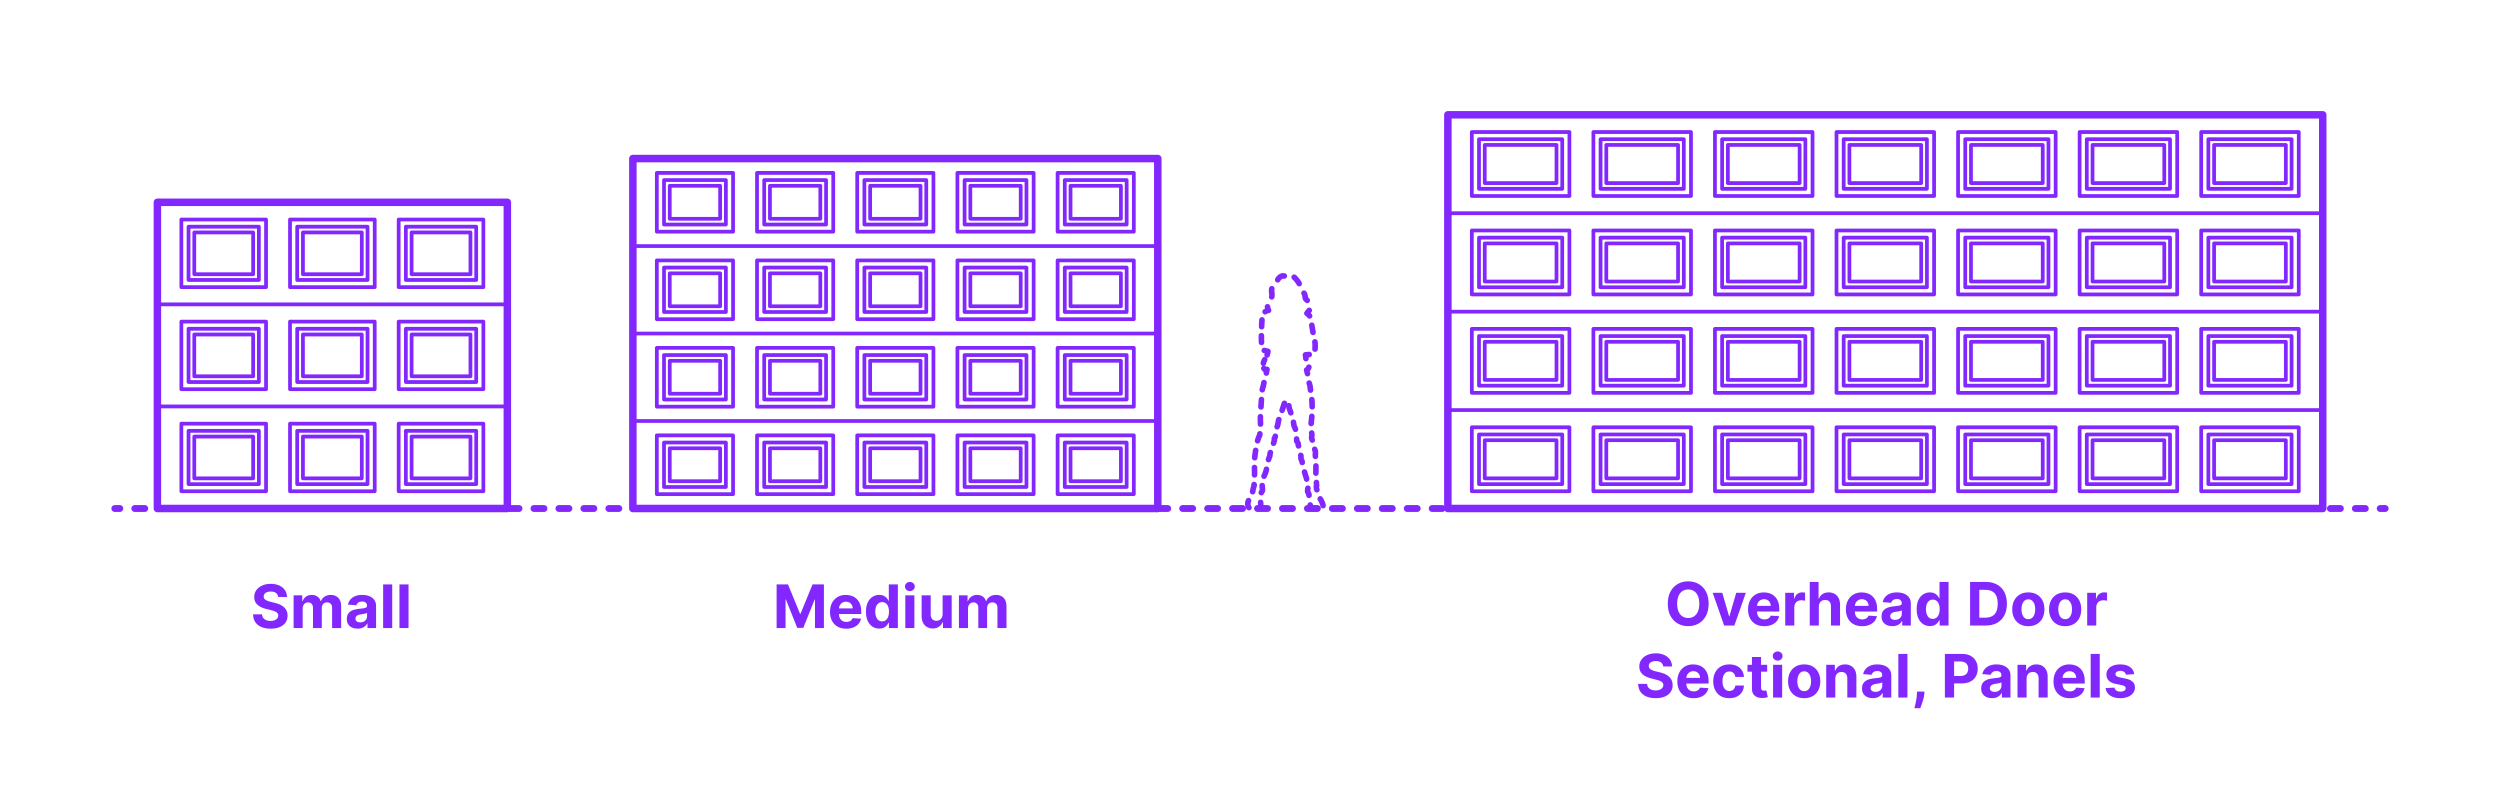 <?xml version="1.0" encoding="utf-8"?>
<!-- Generator: Adobe Illustrator 27.3.1, SVG Export Plug-In . SVG Version: 6.00 Build 0)  -->
<!DOCTYPE svg PUBLIC "-//W3C//DTD SVG 1.1//EN" "http://www.w3.org/Graphics/SVG/1.1/DTD/svg11.dtd">
<svg version="1.1" xmlns:x="http://ns.adobe.com/Extensibility/1.0/" xmlns:i="http://ns.adobe.com/AdobeIllustrator/10.0/" xmlns:graph="http://ns.adobe.com/Graphs/1.0/"
	 xmlns="http://www.w3.org/2000/svg" xmlns:xlink="http://www.w3.org/1999/xlink" xmlns:a="http://ns.adobe.com/AdobeSVGViewerExtensions/3.0/"
	 x="0px" y="0px" width="1000px" height="325px" viewBox="0 0 1000 325" enable-background="new 0 0 1000 325" xml:space="preserve"
	>
<g id="FILL-BACKGROUND">
	<rect x="0" y="0" fill="#FFFFFF" width="1000" height="325"/>
</g>
<g id="N-TEXT">
	<g id="MTEXT_00000120529187689805413900000017592091576532570031_">
		<g>
			<g>
				<g>
					<path fill="#8228FF" d="M683.46,241.495c0,1.903-0.359,3.522-1.078,4.858c-0.719,1.335-1.696,2.354-2.932,3.055
						s-2.624,1.053-4.164,1.053c-1.551,0-2.943-0.353-4.176-1.057c-1.233-0.704-2.208-1.724-2.923-3.06
						c-0.716-1.335-1.074-2.952-1.074-4.849c0-1.904,0.358-3.523,1.074-4.858c0.716-1.335,1.69-2.354,2.923-3.055
						s2.625-1.053,4.176-1.053c1.54,0,2.928,0.351,4.164,1.053s2.213,1.72,2.932,3.055
						C683.101,237.972,683.46,239.591,683.46,241.495z M679.719,241.495c0-1.233-0.183-2.273-0.55-3.12s-0.882-1.488-1.547-1.926
						c-0.665-0.437-1.443-0.656-2.335-0.656s-1.67,0.219-2.335,0.656c-0.665,0.438-1.181,1.08-1.547,1.926
						c-0.367,0.847-0.55,1.887-0.55,3.12s0.183,2.272,0.55,3.119c0.366,0.847,0.882,1.489,1.547,1.926
						c0.665,0.438,1.443,0.656,2.335,0.656s1.671-0.219,2.335-0.656s1.18-1.08,1.547-1.926S679.719,242.728,679.719,241.495z"/>
					<path fill="#8228FF" d="M698.324,237.131l-4.577,13.091h-4.091l-4.577-13.091h3.835l2.719,9.366h0.137l2.71-9.366H698.324z"/>
					<path fill="#8228FF" d="M705.713,250.478c-1.346,0-2.504-0.274-3.473-0.823s-1.715-1.327-2.237-2.335
						c-0.523-1.009-0.784-2.203-0.784-3.584c0-1.347,0.261-2.528,0.784-3.545c0.522-1.017,1.26-1.81,2.211-2.378
						c0.952-0.568,2.07-0.852,3.354-0.852c0.863,0,1.669,0.138,2.416,0.413c0.747,0.276,1.4,0.689,1.96,1.24
						c0.56,0.551,0.996,1.243,1.308,2.075c0.312,0.833,0.469,1.806,0.469,2.919v0.997h-11.054v-2.25h7.637
						c0-0.522-0.114-0.985-0.341-1.389c-0.227-0.403-0.541-0.72-0.941-0.95c-0.401-0.23-0.865-0.345-1.394-0.345
						c-0.551,0-1.039,0.126-1.462,0.379s-0.754,0.591-0.993,1.014s-0.361,0.894-0.367,1.411v2.139c0,0.647,0.121,1.208,0.362,1.679
						c0.242,0.472,0.584,0.835,1.027,1.091c0.443,0.255,0.968,0.383,1.577,0.383c0.403,0,0.772-0.057,1.108-0.17
						c0.335-0.114,0.622-0.284,0.861-0.511c0.238-0.228,0.42-0.506,0.545-0.835l3.358,0.222c-0.17,0.807-0.519,1.51-1.044,2.109
						c-0.526,0.6-1.202,1.065-2.029,1.398C707.746,250.311,706.792,250.478,705.713,250.478z"/>
					<path fill="#8228FF" d="M714.091,250.222v-13.091h3.52v2.284h0.136c0.239-0.812,0.639-1.428,1.202-1.845
						c0.562-0.418,1.21-0.626,1.943-0.626c0.182,0,0.378,0.011,0.588,0.034c0.21,0.022,0.395,0.054,0.554,0.094v3.221
						c-0.17-0.051-0.406-0.096-0.708-0.136c-0.301-0.04-0.577-0.06-0.827-0.06c-0.534,0-1.01,0.115-1.428,0.345
						c-0.417,0.23-0.747,0.55-0.988,0.959c-0.242,0.409-0.362,0.88-0.362,1.415v7.406H714.091z"/>
					<path fill="#8228FF" d="M727.531,242.653v7.568H723.9v-17.455h3.528v6.673h0.154c0.295-0.772,0.772-1.379,1.432-1.82
						c0.659-0.44,1.486-0.66,2.48-0.66c0.909,0,1.703,0.197,2.382,0.592c0.679,0.395,1.207,0.96,1.585,1.696
						s0.564,1.615,0.559,2.638v8.335h-3.631v-7.688c0.005-0.807-0.197-1.435-0.609-1.883c-0.412-0.449-0.987-0.673-1.726-0.673
						c-0.494,0-0.93,0.105-1.308,0.315c-0.378,0.21-0.673,0.516-0.886,0.917C727.646,241.609,727.537,242.091,727.531,242.653z"/>
					<path fill="#8228FF" d="M744.849,250.478c-1.346,0-2.504-0.274-3.473-0.823s-1.715-1.327-2.237-2.335
						c-0.523-1.009-0.784-2.203-0.784-3.584c0-1.347,0.261-2.528,0.784-3.545c0.522-1.017,1.26-1.81,2.211-2.378
						c0.952-0.568,2.07-0.852,3.354-0.852c0.863,0,1.669,0.138,2.416,0.413c0.747,0.276,1.4,0.689,1.96,1.24
						c0.56,0.551,0.996,1.243,1.308,2.075c0.312,0.833,0.469,1.806,0.469,2.919v0.997h-11.054v-2.25h7.637
						c0-0.522-0.114-0.985-0.341-1.389c-0.227-0.403-0.541-0.72-0.941-0.95c-0.401-0.23-0.865-0.345-1.394-0.345
						c-0.551,0-1.039,0.126-1.462,0.379s-0.754,0.591-0.993,1.014s-0.361,0.894-0.367,1.411v2.139c0,0.647,0.121,1.208,0.362,1.679
						c0.242,0.472,0.584,0.835,1.027,1.091c0.443,0.255,0.968,0.383,1.577,0.383c0.403,0,0.772-0.057,1.108-0.17
						c0.335-0.114,0.622-0.284,0.861-0.511c0.238-0.228,0.42-0.506,0.545-0.835l3.358,0.222c-0.17,0.807-0.519,1.51-1.044,2.109
						c-0.526,0.6-1.202,1.065-2.029,1.398C746.881,250.311,745.928,250.478,744.849,250.478z"/>
					<path fill="#8228FF" d="M756.959,250.469c-0.835,0-1.58-0.146-2.233-0.439s-1.169-0.727-1.547-1.304s-0.566-1.297-0.566-2.161
						c0-0.727,0.133-1.338,0.4-1.833c0.267-0.494,0.631-0.892,1.091-1.193c0.46-0.301,0.984-0.529,1.572-0.682
						c0.588-0.153,1.206-0.261,1.854-0.324c0.761-0.08,1.375-0.155,1.841-0.226c0.466-0.071,0.804-0.177,1.014-0.319
						c0.21-0.142,0.315-0.352,0.315-0.631v-0.051c0-0.54-0.169-0.958-0.507-1.253c-0.338-0.295-0.817-0.443-1.436-0.443
						c-0.653,0-1.173,0.144-1.56,0.431c-0.386,0.287-0.642,0.646-0.767,1.078l-3.358-0.273c0.17-0.795,0.506-1.484,1.006-2.067
						c0.5-0.582,1.146-1.031,1.939-1.347c0.792-0.315,1.711-0.473,2.757-0.473c0.728,0,1.425,0.085,2.092,0.255
						s1.262,0.435,1.781,0.793c0.52,0.358,0.931,0.817,1.231,1.376c0.301,0.56,0.452,1.229,0.452,2.007v8.83h-3.443v-1.815h-0.103
						c-0.21,0.409-0.491,0.769-0.844,1.078c-0.352,0.31-0.775,0.551-1.27,0.725C758.178,250.382,757.607,250.469,756.959,250.469z
						 M758,247.963c0.534,0,1.005-0.107,1.415-0.32s0.73-0.501,0.963-0.865c0.233-0.363,0.349-0.775,0.349-1.236v-1.389
						c-0.114,0.074-0.269,0.141-0.464,0.201c-0.196,0.06-0.417,0.113-0.661,0.162s-0.489,0.091-0.733,0.128s-0.466,0.07-0.665,0.098
						c-0.426,0.062-0.798,0.162-1.117,0.298c-0.318,0.136-0.565,0.319-0.741,0.549c-0.176,0.23-0.264,0.516-0.264,0.857
						c0,0.494,0.18,0.871,0.541,1.129C756.984,247.834,757.442,247.963,758,247.963z"/>
					<path fill="#8228FF" d="M771.977,250.435c-0.995,0-1.894-0.257-2.698-0.771s-1.44-1.273-1.909-2.276
						c-0.469-1.002-0.703-2.234-0.703-3.694c0-1.5,0.242-2.749,0.725-3.746c0.483-0.998,1.126-1.745,1.93-2.242
						c0.804-0.497,1.686-0.746,2.646-0.746c0.733,0,1.345,0.124,1.837,0.371c0.491,0.247,0.889,0.554,1.193,0.92
						c0.304,0.367,0.536,0.726,0.695,1.078h0.111v-6.562h3.622v17.455h-3.58v-2.097h-0.153c-0.17,0.364-0.411,0.723-0.72,1.078
						c-0.31,0.355-0.71,0.649-1.202,0.882C773.279,250.318,772.681,250.435,771.977,250.435z M773.127,247.545
						c0.585,0,1.081-0.16,1.487-0.481c0.406-0.321,0.719-0.771,0.938-1.351c0.219-0.58,0.328-1.259,0.328-2.037
						s-0.108-1.455-0.324-2.028c-0.216-0.574-0.528-1.017-0.938-1.33c-0.409-0.312-0.906-0.469-1.491-0.469
						c-0.597,0-1.1,0.162-1.509,0.486c-0.409,0.324-0.719,0.772-0.929,1.347c-0.21,0.574-0.315,1.238-0.315,1.994
						c0,0.761,0.106,1.433,0.32,2.016c0.213,0.583,0.522,1.037,0.929,1.364S772.53,247.545,773.127,247.545z"/>
					<path fill="#8228FF" d="M794.221,250.222h-6.188v-17.455h6.239c1.755,0,3.267,0.348,4.534,1.044
						c1.267,0.696,2.243,1.695,2.928,2.996c0.685,1.301,1.027,2.858,1.027,4.67c0,1.818-0.342,3.38-1.027,4.688
						c-0.685,1.307-1.665,2.31-2.94,3.008S795.993,250.222,794.221,250.222z M791.724,247.06h2.344c1.091,0,2.01-0.194,2.757-0.583
						s1.31-0.994,1.688-1.815c0.378-0.821,0.567-1.882,0.567-3.183c0-1.29-0.189-2.344-0.567-3.162s-0.939-1.42-1.683-1.807
						c-0.745-0.387-1.662-0.58-2.753-0.58h-2.352V247.06z"/>
					<path fill="#8228FF" d="M811.334,250.478c-1.324,0-2.467-0.283-3.431-0.848c-0.963-0.565-1.706-1.355-2.229-2.369
						c-0.523-1.015-0.784-2.192-0.784-3.533c0-1.353,0.261-2.536,0.784-3.55c0.522-1.014,1.266-1.804,2.229-2.37
						c0.963-0.565,2.106-0.848,3.431-0.848c1.324,0,2.467,0.283,3.43,0.848c0.963,0.565,1.706,1.355,2.229,2.37
						c0.522,1.014,0.784,2.197,0.784,3.55c0,1.341-0.261,2.518-0.784,3.533c-0.523,1.014-1.266,1.804-2.229,2.369
						C813.801,250.195,812.658,250.478,811.334,250.478z M811.351,247.665c0.602,0,1.105-0.172,1.508-0.516s0.709-0.814,0.916-1.411
						c0.208-0.597,0.312-1.275,0.312-2.037c0-0.761-0.104-1.44-0.312-2.037c-0.207-0.597-0.513-1.068-0.916-1.415
						c-0.403-0.346-0.906-0.52-1.508-0.52c-0.608,0-1.118,0.174-1.53,0.52c-0.412,0.347-0.722,0.818-0.929,1.415
						c-0.208,0.596-0.311,1.275-0.311,2.037c0,0.762,0.104,1.44,0.311,2.037s0.517,1.067,0.929,1.411
						C810.233,247.493,810.743,247.665,811.351,247.665z"/>
					<path fill="#8228FF" d="M826.062,250.478c-1.324,0-2.467-0.283-3.431-0.848c-0.963-0.565-1.706-1.355-2.229-2.369
						c-0.523-1.015-0.784-2.192-0.784-3.533c0-1.353,0.261-2.536,0.784-3.55c0.522-1.014,1.266-1.804,2.229-2.37
						c0.963-0.565,2.106-0.848,3.431-0.848c1.324,0,2.467,0.283,3.43,0.848c0.963,0.565,1.706,1.355,2.229,2.37
						c0.522,1.014,0.784,2.197,0.784,3.55c0,1.341-0.261,2.518-0.784,3.533c-0.523,1.014-1.266,1.804-2.229,2.369
						C828.529,250.195,827.385,250.478,826.062,250.478z M826.079,247.665c0.602,0,1.105-0.172,1.508-0.516s0.709-0.814,0.916-1.411
						c0.208-0.597,0.312-1.275,0.312-2.037c0-0.761-0.104-1.44-0.312-2.037c-0.207-0.597-0.513-1.068-0.916-1.415
						c-0.403-0.346-0.906-0.52-1.508-0.52c-0.608,0-1.118,0.174-1.53,0.52c-0.412,0.347-0.722,0.818-0.929,1.415
						c-0.208,0.596-0.311,1.275-0.311,2.037c0,0.762,0.104,1.44,0.311,2.037s0.517,1.067,0.929,1.411
						C824.96,247.493,825.47,247.665,826.079,247.665z"/>
					<path fill="#8228FF" d="M834.874,250.222v-13.091h3.52v2.284h0.136c0.239-0.812,0.639-1.428,1.202-1.845
						c0.562-0.418,1.21-0.626,1.943-0.626c0.182,0,0.378,0.011,0.588,0.034c0.21,0.022,0.395,0.054,0.554,0.094v3.221
						c-0.17-0.051-0.406-0.096-0.708-0.136c-0.301-0.04-0.577-0.06-0.827-0.06c-0.534,0-1.01,0.115-1.428,0.345
						c-0.417,0.23-0.747,0.55-0.988,0.959c-0.242,0.409-0.362,0.88-0.362,1.415v7.406H834.874z"/>
					<path fill="#8228FF" d="M665.291,266.587c-0.068-0.688-0.361-1.222-0.878-1.603c-0.517-0.38-1.219-0.571-2.105-0.571
						c-0.603,0-1.111,0.084-1.526,0.251c-0.415,0.167-0.731,0.399-0.95,0.694c-0.219,0.296-0.328,0.631-0.328,1.006
						c-0.011,0.312,0.056,0.585,0.2,0.818c0.145,0.233,0.345,0.433,0.601,0.601c0.256,0.168,0.551,0.312,0.886,0.435
						c0.335,0.123,0.693,0.226,1.074,0.311l1.568,0.375c0.761,0.171,1.46,0.398,2.097,0.682s1.188,0.633,1.653,1.048
						c0.466,0.415,0.828,0.903,1.087,1.466c0.258,0.562,0.391,1.208,0.396,1.935c-0.005,1.068-0.277,1.993-0.814,2.774
						c-0.537,0.781-1.31,1.386-2.318,1.815c-1.009,0.429-2.223,0.644-3.644,0.644c-1.409,0-2.635-0.216-3.678-0.647
						c-1.042-0.432-1.855-1.073-2.438-1.922c-0.583-0.85-0.888-1.902-0.916-3.158h3.571c0.04,0.585,0.209,1.072,0.507,1.461
						s0.699,0.682,1.202,0.878s1.072,0.294,1.709,0.294c0.625,0,1.169-0.091,1.632-0.272c0.463-0.182,0.823-0.435,1.078-0.759
						c0.256-0.324,0.384-0.696,0.384-1.116c0-0.392-0.115-0.722-0.345-0.989c-0.23-0.267-0.565-0.494-1.006-0.682
						s-0.979-0.358-1.615-0.512l-1.9-0.477c-1.472-0.358-2.633-0.917-3.486-1.679c-0.852-0.761-1.275-1.787-1.27-3.077
						c-0.005-1.057,0.277-1.98,0.848-2.77c0.571-0.79,1.356-1.406,2.356-1.849c1-0.443,2.136-0.665,3.409-0.665
						c1.295,0,2.428,0.222,3.396,0.665c0.969,0.443,1.723,1.06,2.263,1.849c0.54,0.79,0.818,1.705,0.835,2.745H665.291z"/>
					<path fill="#8228FF" d="M677.435,279.277c-1.346,0-2.504-0.274-3.473-0.823s-1.715-1.327-2.237-2.335
						c-0.523-1.009-0.784-2.203-0.784-3.584c0-1.347,0.261-2.528,0.784-3.545c0.522-1.017,1.26-1.81,2.211-2.378
						c0.952-0.568,2.07-0.852,3.354-0.852c0.863,0,1.669,0.138,2.416,0.413c0.747,0.276,1.4,0.689,1.96,1.24
						c0.56,0.551,0.996,1.243,1.308,2.075c0.312,0.833,0.469,1.806,0.469,2.919v0.997h-11.054v-2.25h7.637
						c0-0.522-0.114-0.985-0.341-1.389c-0.227-0.403-0.541-0.72-0.941-0.95c-0.401-0.23-0.865-0.345-1.394-0.345
						c-0.551,0-1.039,0.126-1.462,0.379s-0.754,0.591-0.993,1.014s-0.361,0.894-0.367,1.411v2.139c0,0.647,0.121,1.208,0.362,1.679
						c0.242,0.472,0.584,0.835,1.027,1.091c0.443,0.255,0.968,0.383,1.577,0.383c0.403,0,0.772-0.057,1.108-0.17
						c0.335-0.114,0.622-0.284,0.861-0.511c0.238-0.228,0.42-0.506,0.545-0.835l3.358,0.222c-0.17,0.807-0.519,1.51-1.044,2.109
						c-0.526,0.6-1.202,1.065-2.029,1.398C679.467,279.111,678.514,279.277,677.435,279.277z"/>
					<path fill="#8228FF" d="M691.728,279.277c-1.341,0-2.493-0.286-3.456-0.857c-0.963-0.571-1.702-1.365-2.216-2.382
						c-0.515-1.017-0.771-2.188-0.771-3.511c0-1.341,0.26-2.519,0.78-3.533s1.26-1.807,2.22-2.378
						c0.96-0.571,2.102-0.856,3.426-0.856c1.142,0,2.142,0.208,3,0.622s1.537,0.997,2.037,1.747s0.776,1.631,0.827,2.642h-3.426
						c-0.097-0.653-0.351-1.18-0.763-1.581c-0.412-0.4-0.951-0.601-1.615-0.601c-0.562,0-1.053,0.152-1.47,0.456
						c-0.417,0.304-0.743,0.746-0.976,1.326c-0.233,0.58-0.35,1.281-0.35,2.105c0,0.835,0.115,1.545,0.345,2.131
						c0.23,0.585,0.555,1.031,0.976,1.338s0.912,0.46,1.475,0.46c0.415,0,0.789-0.085,1.121-0.255
						c0.333-0.17,0.608-0.419,0.827-0.746s0.362-0.72,0.431-1.181h3.426c-0.057,1-0.328,1.879-0.814,2.638
						c-0.486,0.759-1.155,1.351-2.007,1.777C693.901,279.064,692.892,279.277,691.728,279.277z"/>
					<path fill="#8228FF" d="M706.873,265.931v2.727h-7.884v-2.727H706.873z M700.779,262.794h3.63v12.204
						c0,0.335,0.051,0.596,0.153,0.78c0.103,0.185,0.246,0.314,0.431,0.388s0.399,0.111,0.644,0.111c0.17,0,0.341-0.016,0.511-0.047
						s0.301-0.056,0.392-0.073l0.571,2.702c-0.182,0.057-0.438,0.124-0.767,0.201c-0.33,0.077-0.73,0.124-1.202,0.141
						c-0.875,0.034-1.641-0.083-2.297-0.35s-1.166-0.682-1.53-1.244s-0.542-1.273-0.537-2.131V262.794z"/>
					<path fill="#8228FF" d="M711.065,264.243c-0.54,0-1.003-0.179-1.389-0.537c-0.387-0.358-0.58-0.79-0.58-1.295
						c0-0.505,0.193-0.939,0.58-1.3c0.386-0.361,0.847-0.541,1.381-0.541c0.545,0,1.01,0.179,1.393,0.537
						c0.384,0.358,0.576,0.79,0.576,1.295c0,0.505-0.192,0.939-0.576,1.299C712.067,264.063,711.605,264.243,711.065,264.243z
						 M709.233,279.021v-13.091h3.631v13.091H709.233z"/>
					<path fill="#8228FF" d="M721.676,279.277c-1.324,0-2.467-0.283-3.431-0.848c-0.963-0.565-1.706-1.355-2.229-2.369
						c-0.523-1.015-0.784-2.192-0.784-3.533c0-1.353,0.261-2.536,0.784-3.55c0.522-1.014,1.266-1.804,2.229-2.37
						c0.963-0.565,2.106-0.848,3.431-0.848c1.324,0,2.467,0.283,3.43,0.848c0.963,0.565,1.706,1.355,2.229,2.37
						c0.522,1.014,0.784,2.197,0.784,3.55c0,1.341-0.261,2.518-0.784,3.533c-0.523,1.014-1.266,1.804-2.229,2.369
						C724.144,278.995,723,279.277,721.676,279.277z M721.693,276.465c0.602,0,1.105-0.172,1.508-0.516s0.709-0.814,0.916-1.411
						c0.208-0.597,0.312-1.275,0.312-2.037c0-0.761-0.104-1.44-0.312-2.037c-0.207-0.597-0.513-1.068-0.916-1.415
						c-0.403-0.346-0.906-0.52-1.508-0.52c-0.608,0-1.118,0.174-1.53,0.52c-0.412,0.347-0.722,0.818-0.929,1.415
						c-0.208,0.596-0.311,1.275-0.311,2.037c0,0.762,0.104,1.44,0.311,2.037s0.517,1.067,0.929,1.411
						C720.575,276.293,721.085,276.465,721.693,276.465z"/>
					<path fill="#8228FF" d="M734.119,271.453v7.568h-3.631v-13.091h3.46v2.31h0.153c0.29-0.761,0.775-1.365,1.458-1.811
						c0.682-0.446,1.508-0.669,2.48-0.669c0.909,0,1.702,0.199,2.378,0.597c0.676,0.397,1.202,0.964,1.577,1.7
						s0.562,1.612,0.562,2.629v8.335h-3.631v-7.688c0.006-0.801-0.199-1.428-0.613-1.879c-0.415-0.452-0.986-0.677-1.713-0.677
						c-0.489,0-0.919,0.105-1.291,0.315c-0.372,0.21-0.662,0.516-0.87,0.917C734.231,270.409,734.125,270.891,734.119,271.453z"/>
					<path fill="#8228FF" d="M749.144,279.269c-0.835,0-1.58-0.146-2.233-0.439s-1.169-0.727-1.547-1.304s-0.566-1.297-0.566-2.161
						c0-0.727,0.133-1.338,0.4-1.833c0.267-0.494,0.631-0.892,1.091-1.193c0.46-0.301,0.984-0.529,1.572-0.682
						c0.588-0.153,1.206-0.261,1.854-0.324c0.761-0.08,1.375-0.155,1.841-0.226c0.466-0.071,0.804-0.177,1.014-0.319
						c0.21-0.142,0.315-0.352,0.315-0.631v-0.051c0-0.54-0.169-0.958-0.507-1.253c-0.338-0.295-0.817-0.443-1.436-0.443
						c-0.653,0-1.173,0.144-1.56,0.431c-0.386,0.287-0.642,0.646-0.767,1.078l-3.358-0.273c0.17-0.795,0.506-1.484,1.006-2.067
						c0.5-0.582,1.146-1.031,1.939-1.347c0.792-0.315,1.711-0.473,2.757-0.473c0.728,0,1.425,0.085,2.092,0.255
						s1.262,0.435,1.781,0.793c0.52,0.358,0.931,0.817,1.231,1.376c0.301,0.56,0.452,1.229,0.452,2.007v8.83h-3.443v-1.815h-0.103
						c-0.21,0.409-0.491,0.769-0.844,1.078c-0.352,0.31-0.775,0.551-1.27,0.725C750.363,279.182,749.792,279.269,749.144,279.269z
						 M750.184,276.763c0.534,0,1.005-0.107,1.415-0.32s0.73-0.501,0.963-0.865c0.233-0.363,0.349-0.775,0.349-1.236v-1.389
						c-0.114,0.074-0.269,0.141-0.464,0.201c-0.196,0.06-0.417,0.113-0.661,0.162s-0.489,0.091-0.733,0.128s-0.466,0.07-0.665,0.098
						c-0.426,0.062-0.798,0.162-1.117,0.298c-0.318,0.136-0.565,0.319-0.741,0.549c-0.176,0.23-0.264,0.516-0.264,0.857
						c0,0.494,0.18,0.871,0.541,1.129C749.168,276.634,749.627,276.763,750.184,276.763z"/>
					<path fill="#8228FF" d="M762.968,261.567v17.455h-3.631v-17.455H762.968z"/>
					<path fill="#8228FF" d="M769.812,276.635l-0.094,0.938c-0.074,0.75-0.215,1.499-0.422,2.246
						c-0.208,0.747-0.423,1.425-0.648,2.033s-0.405,1.085-0.541,1.432h-2.353c0.085-0.335,0.202-0.802,0.35-1.402
						c0.147-0.6,0.287-1.271,0.417-2.016c0.131-0.745,0.213-1.503,0.247-2.275l0.043-0.955H769.812z"/>
					<path fill="#8228FF" d="M777.951,279.021v-17.455h6.886c1.324,0,2.452,0.251,3.384,0.754c0.932,0.503,1.643,1.199,2.135,2.088
						c0.491,0.889,0.737,1.914,0.737,3.073c0,1.159-0.25,2.182-0.75,3.068s-1.223,1.577-2.169,2.071
						c-0.946,0.494-2.09,0.741-3.431,0.741h-4.389v-2.958h3.792c0.71,0,1.297-0.124,1.76-0.371c0.463-0.247,0.81-0.591,1.04-1.031
						c0.23-0.44,0.345-0.947,0.345-1.521c0-0.58-0.115-1.087-0.345-1.521s-0.578-0.772-1.044-1.014s-1.057-0.362-1.773-0.362h-2.488
						v14.438H777.951z"/>
					<path fill="#8228FF" d="M796.811,279.269c-0.835,0-1.58-0.146-2.233-0.439s-1.169-0.727-1.547-1.304s-0.566-1.297-0.566-2.161
						c0-0.727,0.133-1.338,0.4-1.833c0.267-0.494,0.631-0.892,1.091-1.193c0.46-0.301,0.984-0.529,1.572-0.682
						c0.588-0.153,1.206-0.261,1.854-0.324c0.761-0.08,1.375-0.155,1.841-0.226c0.466-0.071,0.804-0.177,1.014-0.319
						c0.21-0.142,0.315-0.352,0.315-0.631v-0.051c0-0.54-0.169-0.958-0.507-1.253c-0.338-0.295-0.817-0.443-1.436-0.443
						c-0.653,0-1.173,0.144-1.56,0.431c-0.386,0.287-0.642,0.646-0.767,1.078l-3.358-0.273c0.17-0.795,0.506-1.484,1.006-2.067
						c0.5-0.582,1.146-1.031,1.939-1.347c0.792-0.315,1.711-0.473,2.757-0.473c0.728,0,1.425,0.085,2.092,0.255
						s1.262,0.435,1.781,0.793c0.52,0.358,0.931,0.817,1.231,1.376c0.301,0.56,0.452,1.229,0.452,2.007v8.83h-3.443v-1.815h-0.103
						c-0.21,0.409-0.491,0.769-0.844,1.078c-0.352,0.31-0.775,0.551-1.27,0.725C798.03,279.182,797.459,279.269,796.811,279.269z
						 M797.851,276.763c0.534,0,1.005-0.107,1.415-0.32s0.73-0.501,0.963-0.865c0.233-0.363,0.349-0.775,0.349-1.236v-1.389
						c-0.114,0.074-0.269,0.141-0.464,0.201c-0.196,0.06-0.417,0.113-0.661,0.162s-0.489,0.091-0.733,0.128s-0.466,0.07-0.665,0.098
						c-0.426,0.062-0.798,0.162-1.117,0.298c-0.318,0.136-0.565,0.319-0.741,0.549c-0.176,0.23-0.264,0.516-0.264,0.857
						c0,0.494,0.18,0.871,0.541,1.129C796.835,276.634,797.294,276.763,797.851,276.763z"/>
					<path fill="#8228FF" d="M810.635,271.453v7.568h-3.631v-13.091h3.46v2.31h0.153c0.29-0.761,0.775-1.365,1.458-1.811
						c0.682-0.446,1.508-0.669,2.48-0.669c0.909,0,1.702,0.199,2.378,0.597c0.676,0.397,1.202,0.964,1.577,1.7
						s0.562,1.612,0.562,2.629v8.335h-3.631v-7.688c0.006-0.801-0.199-1.428-0.613-1.879c-0.415-0.452-0.986-0.677-1.713-0.677
						c-0.489,0-0.919,0.105-1.291,0.315c-0.372,0.21-0.662,0.516-0.87,0.917C810.747,270.409,810.64,270.891,810.635,271.453z"/>
					<path fill="#8228FF" d="M827.893,279.277c-1.346,0-2.504-0.274-3.473-0.823s-1.715-1.327-2.237-2.335
						c-0.523-1.009-0.784-2.203-0.784-3.584c0-1.347,0.261-2.528,0.784-3.545c0.522-1.017,1.26-1.81,2.211-2.378
						c0.952-0.568,2.07-0.852,3.354-0.852c0.863,0,1.669,0.138,2.416,0.413c0.747,0.276,1.4,0.689,1.96,1.24
						c0.56,0.551,0.996,1.243,1.308,2.075c0.312,0.833,0.469,1.806,0.469,2.919v0.997h-11.054v-2.25h7.637
						c0-0.522-0.114-0.985-0.341-1.389c-0.227-0.403-0.541-0.72-0.941-0.95c-0.401-0.23-0.865-0.345-1.394-0.345
						c-0.551,0-1.039,0.126-1.462,0.379s-0.754,0.591-0.993,1.014s-0.361,0.894-0.367,1.411v2.139c0,0.647,0.121,1.208,0.362,1.679
						c0.242,0.472,0.584,0.835,1.027,1.091c0.443,0.255,0.968,0.383,1.577,0.383c0.403,0,0.772-0.057,1.108-0.17
						c0.335-0.114,0.622-0.284,0.861-0.511c0.238-0.228,0.42-0.506,0.545-0.835l3.358,0.222c-0.17,0.807-0.519,1.51-1.044,2.109
						c-0.526,0.6-1.202,1.065-2.029,1.398C829.926,279.111,828.973,279.277,827.893,279.277z"/>
					<path fill="#8228FF" d="M839.902,261.567v17.455h-3.631v-17.455H839.902z"/>
					<path fill="#8228FF" d="M853.691,269.664l-3.324,0.205c-0.057-0.284-0.179-0.542-0.367-0.771s-0.433-0.415-0.737-0.554
						c-0.304-0.139-0.667-0.209-1.087-0.209c-0.562,0-1.037,0.118-1.423,0.354c-0.386,0.236-0.58,0.55-0.58,0.942
						c0,0.312,0.125,0.577,0.375,0.792c0.25,0.216,0.679,0.39,1.287,0.52l2.369,0.478c1.273,0.261,2.222,0.682,2.847,1.261
						s0.938,1.341,0.938,2.284c0,0.858-0.251,1.611-0.754,2.258c-0.502,0.648-1.19,1.152-2.062,1.513s-1.876,0.542-3.013,0.542
						c-1.733,0-3.112-0.362-4.138-1.087c-1.026-0.724-1.626-1.711-1.803-2.961l3.571-0.188c0.108,0.528,0.369,0.93,0.784,1.206
						c0.415,0.275,0.946,0.413,1.594,0.413c0.636,0,1.149-0.124,1.538-0.371s0.587-0.567,0.592-0.959
						c-0.005-0.33-0.145-0.601-0.417-0.814c-0.273-0.213-0.693-0.376-1.261-0.49l-2.267-0.452c-1.278-0.256-2.229-0.699-2.851-1.33
						c-0.622-0.631-0.933-1.435-0.933-2.412c0-0.841,0.229-1.565,0.686-2.173s1.102-1.077,1.935-1.406s1.808-0.494,2.928-0.494
						c1.653,0,2.956,0.349,3.908,1.048C852.977,267.507,853.532,268.459,853.691,269.664z"/>
				</g>
			</g>
		</g>
	</g>
	<g id="MTEXT_00000077299767415417969240000000531248155746247052_">
		<g>
			<g>
				<g>
					<path fill="#8228FF" d="M310.645,233.767h4.551l4.807,11.728h0.205l4.807-11.728h4.551v17.455h-3.58v-11.361h-0.145
						l-4.517,11.275h-2.438l-4.517-11.318h-0.145v11.403h-3.58V233.767z"/>
					<path fill="#8228FF" d="M338.496,251.478c-1.346,0-2.504-0.274-3.473-0.823s-1.715-1.327-2.237-2.335
						c-0.523-1.009-0.784-2.203-0.784-3.584c0-1.347,0.261-2.528,0.784-3.545c0.522-1.017,1.26-1.81,2.211-2.378
						c0.952-0.568,2.07-0.852,3.354-0.852c0.863,0,1.669,0.138,2.416,0.413c0.747,0.276,1.4,0.689,1.96,1.24
						c0.56,0.551,0.996,1.243,1.308,2.075c0.312,0.833,0.469,1.806,0.469,2.919v0.997h-11.054v-2.25h7.637
						c0-0.522-0.114-0.985-0.341-1.389c-0.227-0.403-0.541-0.72-0.941-0.95c-0.401-0.23-0.865-0.345-1.394-0.345
						c-0.551,0-1.039,0.126-1.462,0.379s-0.754,0.591-0.993,1.014s-0.361,0.894-0.367,1.411v2.139c0,0.647,0.121,1.208,0.362,1.679
						c0.242,0.472,0.584,0.835,1.027,1.091c0.443,0.255,0.968,0.383,1.577,0.383c0.403,0,0.772-0.057,1.108-0.17
						c0.335-0.114,0.622-0.284,0.861-0.511c0.238-0.228,0.42-0.506,0.545-0.835l3.358,0.222c-0.17,0.807-0.519,1.51-1.044,2.109
						c-0.526,0.6-1.202,1.065-2.029,1.398C340.529,251.311,339.576,251.478,338.496,251.478z"/>
					<path fill="#8228FF" d="M351.698,251.435c-0.995,0-1.894-0.257-2.698-0.771s-1.44-1.273-1.909-2.276
						c-0.469-1.002-0.703-2.234-0.703-3.694c0-1.5,0.242-2.749,0.725-3.746c0.483-0.998,1.126-1.745,1.93-2.242
						c0.804-0.497,1.686-0.746,2.646-0.746c0.733,0,1.345,0.124,1.837,0.371c0.491,0.247,0.889,0.554,1.193,0.92
						c0.304,0.367,0.536,0.726,0.695,1.078h0.111v-6.562h3.622v17.455h-3.58v-2.097h-0.153c-0.17,0.364-0.411,0.723-0.72,1.078
						c-0.31,0.355-0.71,0.649-1.202,0.882C353,251.318,352.402,251.435,351.698,251.435z M352.849,248.545
						c0.585,0,1.081-0.16,1.487-0.481c0.406-0.321,0.719-0.771,0.938-1.351c0.219-0.58,0.328-1.259,0.328-2.037
						s-0.108-1.455-0.324-2.028c-0.216-0.574-0.528-1.017-0.938-1.33c-0.409-0.312-0.906-0.469-1.491-0.469
						c-0.597,0-1.1,0.162-1.509,0.486c-0.409,0.324-0.719,0.772-0.929,1.347c-0.21,0.574-0.315,1.238-0.315,1.994
						c0,0.761,0.106,1.433,0.32,2.016c0.213,0.583,0.522,1.037,0.929,1.364S352.252,248.545,352.849,248.545z"/>
					<path fill="#8228FF" d="M363.954,236.443c-0.54,0-1.003-0.179-1.389-0.537c-0.387-0.358-0.58-0.79-0.58-1.295
						c0-0.505,0.193-0.939,0.58-1.3c0.386-0.361,0.847-0.541,1.381-0.541c0.545,0,1.01,0.179,1.393,0.537
						c0.384,0.358,0.576,0.79,0.576,1.295c0,0.505-0.192,0.939-0.576,1.299C364.955,236.263,364.493,236.443,363.954,236.443z
						 M362.121,251.222v-13.091h3.631v13.091H362.121z"/>
					<path fill="#8228FF" d="M377.044,245.648v-7.517h3.631v13.091h-3.486v-2.378h-0.137c-0.295,0.767-0.785,1.384-1.47,1.85
						c-0.685,0.466-1.519,0.699-2.501,0.699c-0.875,0-1.645-0.199-2.31-0.597c-0.665-0.397-1.183-0.963-1.555-1.696
						s-0.561-1.611-0.567-2.634v-8.335h3.631v7.688c0.005,0.772,0.213,1.383,0.622,1.833c0.409,0.449,0.958,0.673,1.645,0.673
						c0.438,0,0.847-0.101,1.227-0.302c0.381-0.202,0.689-0.501,0.925-0.899C376.935,246.725,377.05,246.233,377.044,245.648z"/>
					<path fill="#8228FF" d="M383.572,251.222v-13.091h3.46v2.31h0.153c0.273-0.767,0.727-1.372,1.364-1.815
						c0.636-0.443,1.397-0.665,2.284-0.665c0.897,0,1.662,0.223,2.292,0.669c0.63,0.446,1.051,1.05,1.261,1.811h0.136
						c0.267-0.75,0.751-1.351,1.453-1.803s1.533-0.677,2.493-0.677c1.222,0,2.214,0.388,2.979,1.163
						c0.764,0.776,1.146,1.874,1.146,3.294v8.804h-3.622v-8.088c0-0.728-0.193-1.273-0.58-1.637
						c-0.387-0.363-0.87-0.545-1.449-0.545c-0.659,0-1.173,0.209-1.542,0.626s-0.554,0.967-0.554,1.649v7.994h-3.52v-8.165
						c0-0.642-0.183-1.154-0.55-1.534c-0.366-0.381-0.848-0.571-1.444-0.571c-0.404,0-0.766,0.101-1.087,0.303
						s-0.575,0.483-0.763,0.844s-0.281,0.783-0.281,1.266v7.858H383.572z"/>
				</g>
			</g>
		</g>
	</g>
	<g id="MTEXT_00000107580266554407663950000011133745193411598265_">
		<g>
			<g>
				<g>
					<path fill="#8228FF" d="M111.263,238.787c-0.068-0.688-0.361-1.222-0.878-1.603c-0.517-0.38-1.219-0.571-2.105-0.571
						c-0.603,0-1.111,0.084-1.526,0.251c-0.415,0.167-0.731,0.399-0.95,0.694c-0.219,0.296-0.328,0.631-0.328,1.006
						c-0.011,0.312,0.056,0.585,0.2,0.818c0.145,0.233,0.345,0.433,0.601,0.601c0.256,0.168,0.551,0.312,0.886,0.435
						c0.335,0.123,0.693,0.226,1.074,0.311l1.568,0.375c0.761,0.171,1.46,0.398,2.097,0.682s1.188,0.633,1.653,1.048
						c0.466,0.415,0.828,0.903,1.087,1.466c0.258,0.562,0.391,1.208,0.396,1.935c-0.005,1.068-0.277,1.993-0.814,2.774
						c-0.537,0.781-1.31,1.386-2.318,1.815c-1.009,0.429-2.223,0.644-3.644,0.644c-1.409,0-2.635-0.216-3.678-0.647
						c-1.042-0.432-1.855-1.073-2.438-1.922c-0.583-0.85-0.888-1.902-0.916-3.158h3.571c0.04,0.585,0.209,1.072,0.507,1.461
						s0.699,0.682,1.202,0.878s1.072,0.294,1.709,0.294c0.625,0,1.169-0.091,1.632-0.272c0.463-0.182,0.823-0.435,1.078-0.759
						c0.256-0.324,0.384-0.696,0.384-1.116c0-0.392-0.115-0.722-0.345-0.989c-0.23-0.267-0.565-0.494-1.006-0.682
						s-0.979-0.358-1.615-0.512l-1.9-0.477c-1.472-0.358-2.633-0.917-3.486-1.679c-0.852-0.761-1.275-1.787-1.27-3.077
						c-0.005-1.057,0.277-1.98,0.848-2.77c0.571-0.79,1.356-1.406,2.356-1.849c1-0.443,2.136-0.665,3.409-0.665
						c1.295,0,2.428,0.222,3.396,0.665c0.969,0.443,1.723,1.06,2.263,1.849c0.54,0.79,0.818,1.705,0.835,2.745H111.263z"/>
					<path fill="#8228FF" d="M117.441,251.222v-13.091h3.46v2.31h0.153c0.273-0.767,0.727-1.372,1.364-1.815
						c0.636-0.443,1.397-0.665,2.284-0.665c0.897,0,1.662,0.223,2.292,0.669c0.63,0.446,1.051,1.05,1.261,1.811h0.136
						c0.267-0.75,0.751-1.351,1.453-1.803s1.533-0.677,2.493-0.677c1.222,0,2.214,0.388,2.979,1.163
						c0.764,0.776,1.146,1.874,1.146,3.294v8.804h-3.622v-8.088c0-0.728-0.193-1.273-0.58-1.637
						c-0.387-0.363-0.87-0.545-1.449-0.545c-0.659,0-1.173,0.209-1.542,0.626s-0.554,0.967-0.554,1.649v7.994h-3.52v-8.165
						c0-0.642-0.183-1.154-0.55-1.534c-0.366-0.381-0.848-0.571-1.444-0.571c-0.404,0-0.766,0.101-1.087,0.303
						s-0.575,0.483-0.763,0.844s-0.281,0.783-0.281,1.266v7.858H117.441z"/>
					<path fill="#8228FF" d="M143.06,251.469c-0.835,0-1.58-0.146-2.233-0.439s-1.169-0.727-1.547-1.304s-0.566-1.297-0.566-2.161
						c0-0.727,0.133-1.338,0.4-1.833c0.267-0.494,0.631-0.892,1.091-1.193c0.46-0.301,0.984-0.529,1.572-0.682
						c0.588-0.153,1.206-0.261,1.854-0.324c0.761-0.08,1.375-0.155,1.841-0.226c0.466-0.071,0.804-0.177,1.014-0.319
						c0.21-0.142,0.315-0.352,0.315-0.631v-0.051c0-0.54-0.169-0.958-0.507-1.253c-0.338-0.295-0.817-0.443-1.436-0.443
						c-0.653,0-1.173,0.144-1.56,0.431c-0.386,0.287-0.642,0.646-0.767,1.078l-3.358-0.273c0.17-0.795,0.506-1.484,1.006-2.067
						c0.5-0.582,1.146-1.031,1.939-1.347c0.792-0.315,1.711-0.473,2.757-0.473c0.728,0,1.425,0.085,2.092,0.255
						s1.262,0.435,1.781,0.793c0.52,0.358,0.931,0.817,1.231,1.376c0.301,0.56,0.452,1.229,0.452,2.007v8.83h-3.443v-1.815h-0.103
						c-0.21,0.409-0.491,0.769-0.844,1.078c-0.352,0.31-0.775,0.551-1.27,0.725C144.279,251.382,143.708,251.469,143.06,251.469z
						 M144.1,248.963c0.534,0,1.005-0.107,1.415-0.32s0.73-0.501,0.963-0.865c0.233-0.363,0.349-0.775,0.349-1.236v-1.389
						c-0.114,0.074-0.269,0.141-0.464,0.201c-0.196,0.06-0.417,0.113-0.661,0.162s-0.489,0.091-0.733,0.128s-0.466,0.07-0.665,0.098
						c-0.426,0.062-0.798,0.162-1.117,0.298c-0.318,0.136-0.565,0.319-0.741,0.549c-0.176,0.23-0.264,0.516-0.264,0.857
						c0,0.494,0.18,0.871,0.541,1.129C143.084,248.834,143.543,248.963,144.1,248.963z"/>
					<path fill="#8228FF" d="M156.884,233.767v17.455h-3.631v-17.455H156.884z"/>
					<path fill="#8228FF" d="M163.412,233.767v17.455h-3.631v-17.455H163.412z"/>
				</g>
			</g>
		</g>
	</g>
</g>
<g id="N-DIMENSIONS">
</g>
<g id="_x32_D_x24_AG-DIAGRAM">
	<g id="POLYLINE_00000077301462180938603230000007454287270608022971_">
		<g>
			<g>
				
					<line fill="none" stroke="#8228FF" stroke-width="2.75" stroke-linecap="round" stroke-linejoin="round" x1="45.925" y1="203.402" x2="47.925" y2="203.402"/>
				
					<line fill="none" stroke="#8228FF" stroke-width="2.75" stroke-linecap="round" stroke-linejoin="round" stroke-dasharray="3.992,5.988" x1="53.913" y1="203.402" x2="949.081" y2="203.402"/>
				
					<line fill="none" stroke="#8228FF" stroke-width="2.75" stroke-linecap="round" stroke-linejoin="round" x1="952.075" y1="203.402" x2="954.075" y2="203.402"/>
			</g>
		</g>
	</g>
</g>
<g id="_x32_D_x24_AG-DETAILS-DIAGRAM">
	<g id="POLYLINE_00000027596375006181462090000016645161244415643021_">
		<g>
			<g>
				<path fill="none" stroke="#8228FF" stroke-width="2.25" stroke-linecap="round" stroke-linejoin="round" d="M526.747,195.892
					l-0.076-0.208c-0.057-0.163-0.106-0.332-0.126-0.503c-0.029-0.24-0.006-0.517,0.004-0.76c0.053-0.043,0.104-0.096,0.128-0.162
					c0.052-0.169-0.018-0.348-0.075-0.507c-0.084-0.211-0.039-0.496-0.011-0.765"/>
				
					<path fill="none" stroke="#8228FF" stroke-width="2.25" stroke-linecap="round" stroke-linejoin="round" stroke-dasharray="2.875,3.833" d="
					M526.351,189.244c-0.002-0.068-0.004-0.136-0.005-0.204c0.01-2.127,0.137-4.401-0.184-6.509
					c-0.025-0.216-0.044-0.442-0.039-0.66c0.003-0.226,0.044-0.556,0.055-0.781c0.01-0.184,0.008-0.372-0.025-0.553
					c-0.035-0.196-0.102-0.386-0.175-0.57l-0.207-0.504c-0.109-0.27-0.18-0.558-0.225-0.845c-0.107-0.854-0.302-1.728-0.612-2.53
					c-0.091-0.25-0.247-0.574-0.292-0.835c-0.015-0.138,0.009-0.282,0.024-0.42c0.073-0.499,0.156-0.953,0.051-1.457l-0.124-0.64
					l-0.043-0.25c-0.066-0.47-0.199-1.114-0.197-1.584c-0.003-0.877,0.285-3.192,0.363-4.095c0.122-1.375,0.164-2.807,0.154-4.188
					c-0.014-1.449-0.087-2.941-0.314-4.373c-0.105-0.653-0.348-1.987-0.414-2.627c-0.059-0.526-0.087-1.251-0.264-1.748
					c-0.177-0.481-0.314-0.997-0.39-1.503l-0.157-1.028"/>
				<path fill="none" stroke="#8228FF" stroke-width="2.25" stroke-linecap="round" stroke-linejoin="round" d="M522.992,149.454
					c-0.105-0.492-0.223-0.982-0.347-1.46c0.245-0.061,0.437-0.261,0.585-0.455c0.148-0.197,0.262-0.43,0.318-0.673"/>
				<path fill="none" stroke="#8228FF" stroke-width="2.25" stroke-linecap="round" stroke-linejoin="round" d="M522.373,143.437
					c-0.068-0.479-0.142-1.083-0.186-1.49c0.458-0.059,1.009-0.121,1.494-0.144"/>
				
					<path fill="none" stroke="#8228FF" stroke-width="2.25" stroke-linecap="round" stroke-linejoin="round" stroke-dasharray="2.897,3.863" d="
					M526.004,139.633c0.072-0.739,0.074-1.496,0.036-2.213c-0.078-1.51-0.572-3.083-0.856-4.563
					c-0.28-1.408-0.519-3.169-0.738-4.596c-0.004-0.024-0.008-0.048-0.012-0.072"/>
				<path fill="none" stroke="#8228FF" stroke-width="2.25" stroke-linecap="round" stroke-linejoin="round" d="M523.834,126.365
					c-0.018-0.027-0.036-0.053-0.055-0.08c-0.271-0.384-0.641-0.686-1.022-0.954c0.274-0.399,0.672-0.764,0.926-1.184"/>
				
					<path fill="none" stroke="#8228FF" stroke-width="2.25" stroke-linecap="round" stroke-linejoin="round" stroke-dasharray="3.265,4.354" d="
					M522.889,120.15c-0.193-0.219-0.452-0.386-0.632-0.615c-0.087-0.113-0.135-0.25-0.159-0.389
					c-0.066-0.386-0.041-0.803-0.15-1.182c-0.094-0.332-0.279-0.634-0.498-0.898c-0.12-0.147-0.267-0.287-0.409-0.415
					c-0.083-0.076-0.161-0.16-0.218-0.258c-0.05-0.083-0.086-0.175-0.119-0.266c-0.164-0.492-0.295-1.092-0.488-1.572
					c-0.402-1.016-0.998-1.955-1.696-2.793c-0.441-0.52-0.933-1.011-1.499-1.395c-0.346-0.232-0.727-0.43-1.139-0.51
					c-0.174-0.033-0.353-0.043-0.529-0.02c-0.244,0.031-0.478,0.121-0.701,0.222c-0.249,0.11-0.556,0.287-0.822,0.334
					c-0.187,0.032-0.385-0.009-0.572-0.027c-0.181-0.019-0.365,0.002-0.537,0.063c-0.511,0.185-0.993,0.558-1.332,0.98
					c-0.219,0.269-0.351,0.621-0.473,0.943c-0.095,0.248-0.207,0.495-0.363,0.711c-0.478,0.646-1.173,1.161-1.591,1.854
					c-0.216,0.345-0.319,0.732-0.325,1.138c-0.024,0.751,0.211,1.533,0.137,2.285c-0.055,0.524-0.303,1.005-0.573,1.449
					c-0.175,0.281-0.361,0.573-0.532,0.874"/>
				<path fill="none" stroke="#8228FF" stroke-width="2.25" stroke-linecap="round" stroke-linejoin="round" d="M507.003,122.714
					c0,0.041,0.001,0.082,0.003,0.123c0.016,0.291,0.109,0.572,0.22,0.839c0.019,0.044,0.186,0.435,0.198,0.467
					c-0.49,0.079-0.985,0.25-1.378,0.557"/>
				
					<path fill="none" stroke="#8228FF" stroke-width="2.25" stroke-linecap="round" stroke-linejoin="round" stroke-dasharray="2.698,3.598" d="
					M504.794,127.978c-0.051,0.513-0.076,1.03-0.101,1.537c-0.05,2.67-0.256,5.77-0.053,8.426c0.027,0.272,0.061,0.547,0.116,0.816"
					/>
				<path fill="none" stroke="#8228FF" stroke-width="2.25" stroke-linecap="round" stroke-linejoin="round" d="M505.715,140.184
					c0.153,0.062,0.315,0.105,0.474,0.145c0.3,0.071,0.682,0.152,0.984,0.209c-0.079,0.491-0.174,0.988-0.328,1.464"/>
				
					<path fill="none" stroke="#8228FF" stroke-width="2.25" stroke-linecap="round" stroke-linejoin="round" stroke-dasharray="1.557,2.076" d="
					M505.895,143.843c-0.205,0.363-0.388,0.746-0.489,1.151c-0.107,0.433-0.15,0.887-0.112,1.333"/>
				<path fill="none" stroke="#8228FF" stroke-width="2.25" stroke-linecap="round" stroke-linejoin="round" d="M505.545,147.328
					c0.13,0.261,0.325,0.488,0.617,0.542c0.217,0.036,0.432-0.047,0.63-0.128c-0.075,0.489-0.159,0.985-0.255,1.479"/>
				
					<path fill="none" stroke="#8228FF" stroke-width="2.25" stroke-linecap="round" stroke-linejoin="round" stroke-dasharray="2.948,3.931" d="
					M505.588,153.033c-0.092,0.501-0.182,1.059-0.307,1.511c-0.156,0.539-0.383,1.067-0.437,1.635
					c-0.156,1.862-0.597,8.416-0.674,10.206c-0.041,0.889-0.026,1.885,0.027,2.775c0.012,0.318,0.01,0.646-0.057,0.959
					c-0.046,0.223-0.112,0.506-0.13,0.729c-0.021,0.227-0.01,0.464,0.005,0.691c0.022,0.349,0.091,0.931,0.065,1.275
					c-0.011,0.188-0.068,0.394-0.116,0.576c-0.032,0.122-0.045,0.25-0.05,0.377c-0.006,0.098-0.003,0.244-0.025,0.337
					c-0.008,0.032-0.018,0.054-0.041,0.078c-0.134,0.169-0.223,0.373-0.309,0.57c-0.389,0.948-0.632,1.973-0.848,2.973
					c-0.29,1.387-0.523,2.897-0.701,4.303c-0.15,1.187-0.26,2.427-0.241,3.623c0.011,1.24,0.144,3.585,0.03,4.79
					c-0.016,0.157-0.044,0.315-0.087,0.467c-0.03,0.112-0.076,0.239-0.092,0.353c-0.031,0.239,0.084,0.523,0.084,0.774
					c0.009,0.355-0.133,0.717-0.172,1.068c-0.031,0.218,0.023,0.445,0.075,0.656c0.024,0.104,0.052,0.21,0.109,0.302
					c-0.03,0.229-0.145,0.476-0.226,0.692c-0.098,0.253-0.157,0.524-0.198,0.792c-0.053,0.37-0.115,0.776-0.221,1.131
					c-0.112,0.382-0.272,0.765-0.434,1.129c-0.369,0.848-0.906,1.729-1.276,2.576c-0.084,0.207-0.156,0.422-0.194,0.643
					c-0.078,0.439-0.024,0.892,0.073,1.324c0.056,0.247,0.146,0.499,0.332,0.678c0.136,0.135,0.317,0.213,0.5,0.261
					c0.407,0.104,0.841,0.11,1.259,0.115c0.375-0.015,2.058,0.037,2.399-0.032c0.099-0.021,0.198-0.06,0.277-0.124
					c0.15-0.12,0.21-0.312,0.246-0.494c0.125-0.722-0.006-1.518-0.002-2.246c-0.004-0.392,0.072-0.874,0.117-1.265
					c0.049-0.365,0.036-0.884,0.044-1.254c0.015-0.369,0.017-0.802,0.22-1.122c0.085-0.135,0.207-0.268,0.279-0.411
					c0.053-0.103,0.085-0.217,0.097-0.332c0.054-0.684-0.176-1.412-0.118-2.096c0.216-0.211,0.35-0.495,0.451-0.775
					c0.212-0.611,0.212-1.277,0.133-1.913c-0.014-0.155-0.018-0.313,0.011-0.467c0.035-0.188,0.113-0.367,0.192-0.54
					c0.211-0.438,0.464-0.949,0.604-1.41c0.488-1.521,0.709-3.5,1.114-5.046c0.077-0.29,0.17-0.582,0.294-0.855
					c0.095-0.213,0.227-0.453,0.271-0.679c0.036-0.184,0.031-0.422,0.047-0.61c0.013-0.156,0.043-0.312,0.081-0.463
					c0.152-0.604,0.511-1.406,0.727-1.996c0.376-1.037,0.694-2.159,0.965-3.229c0.022-0.105,0.04-0.217,0.008-0.322
					c-0.022-0.076-0.077-0.146-0.069-0.228c0.003-0.03,0.017-0.058,0.031-0.085c0.089-0.163,0.219-0.314,0.296-0.485
					c0.179-0.377,0.058-0.881,0.117-1.292c0.053-0.521,0.407-0.969,0.523-1.471c0.069-0.302-0.027-0.623,0.004-0.927
					c0.029-0.252,0.174-0.521,0.262-0.756c0.108-0.271,0.17-0.563,0.223-0.85c0.116-0.66,0.231-1.464,0.429-2.095
					c0.262-0.889,0.759-2.025,1.092-2.898c0.35-0.89,0.665-2.158,0.975-3.068c0.078-0.218,0.167-0.439,0.278-0.643
					c0.117-0.214,0.259-0.421,0.446-0.58c0.09-0.074,0.193-0.14,0.311-0.156c0.114-0.016,0.236,0.023,0.315,0.108
					c0.046,0.049,0.077,0.11,0.101,0.172c0.162,0.491,0.369,1.032,0.406,1.551c0.028,0.328,0.051,0.756,0.13,1.073
					c0.091,0.404,0.371,1.087,0.514,1.482c0.327,0.86,0.431,1.817,0.735,2.684c0.145,0.396,0.351,0.825,0.436,1.239
					c0.103,0.475,0.125,1.047,0.225,1.523c0.112,0.564,0.473,1.059,0.619,1.612c0.103,0.357,0.178,0.727,0.186,1.1
					c0.004,0.16-0.022,0.335-0.043,0.494c-0.013,0.108-0.02,0.221,0.013,0.326c0.064,0.19,0.172,0.371,0.214,0.569
					c0.099,0.438,0.075,1.036,0.092,1.486c0.005,0.236,0.031,0.378,0.082,0.604c0.008,0.045-0.001,0.08-0.016,0.122
					c-0.009,0.029-0.013,0.06-0.004,0.089c0.038,0.111,0.167,0.249,0.234,0.346c0.11,0.149,0.211,0.31,0.271,0.486
					c0.102,0.295,0.119,0.657,0.166,0.964c0.025,0.178,0.072,0.355,0.15,0.518c0.087,0.187,0.202,0.377,0.246,0.581
					c0.053,0.24,0.031,0.546,0.034,0.792c0.001,0.208,0.014,0.42,0.062,0.624c0.07,0.311,0.234,0.684,0.349,0.983
					c0.084,0.223,0.164,0.454,0.187,0.692c0.029,0.267-0.021,0.573-0.022,0.841c-0.002,0.167,0.031,0.335,0.097,0.489
					c0.095,0.231,0.254,0.472,0.335,0.709c0.056,0.161,0.075,0.333,0.085,0.502l0.018,0.366c0.018,0.392,0.12,0.779,0.236,1.152
					c0.125,0.395,0.368,1.109,0.466,1.497c0.151,0.564,0.318,1.344,0.495,1.897c0.147,0.478,0.39,0.978,0.497,1.467
					c0.05,0.224,0.06,0.457,0.022,0.684c-0.076,0.483-0.292,0.967-0.12,1.455c0.127,0.385,0.381,0.723,0.693,0.978
					c0.07,0.462-0.034,0.957-0.111,1.414c-0.038,0.235-0.071,0.479-0.028,0.716c0.07,0.378,0.356,0.676,0.49,1.029
					c0.073,0.19,0.069,0.398,0.046,0.597l-0.047,0.375c-0.025,0.208-0.024,0.419,0.001,0.627c0.042,0.404,0.217,1.11,0.302,1.515
					c0.051,0.227,0.182,0.972,0.226,1.211c0.066,0.327,0.134,0.664,0.276,0.968c0.06,0.126,0.14,0.247,0.253,0.332
					c0.213,0.163,0.496,0.173,0.754,0.177c0.458-0.006,2.655,0.015,3.064-0.012c0.128-0.01,0.258-0.026,0.381-0.065
					c0.103-0.033,0.203-0.086,0.276-0.167c0.067-0.073,0.109-0.166,0.134-0.261c0.074-0.299,0.031-0.615-0.03-0.912
					c-0.166-0.746-0.512-1.443-0.88-2.108c-0.278-0.489-0.647-1.075-0.859-1.591c-0.064-0.149-0.122-0.319-0.176-0.498"/>
			</g>
		</g>
	</g>
</g>
<g id="_x32_D_x24_AG-DETAILS">
	<g id="POLYLINE_00000167393496572325798970000016159952474838237363_">
		
			<rect x="737.47" y="55.684" fill="none" stroke="#8228FF" stroke-width="1.5" stroke-linecap="round" stroke-linejoin="round" stroke-miterlimit="10" width="33.296" height="19.851"/>
	</g>
	<g id="POLYLINE_00000143614600751701459640000009970182494746361784_">
		
			<rect x="786.094" y="55.684" fill="none" stroke="#8228FF" stroke-width="1.5" stroke-linecap="round" stroke-linejoin="round" stroke-miterlimit="10" width="33.296" height="19.851"/>
	</g>
	<g id="POLYLINE_00000140736543566663955060000006649844381046416317_">
		
			<rect x="834.717" y="55.684" fill="none" stroke="#8228FF" stroke-width="1.5" stroke-linecap="round" stroke-linejoin="round" stroke-miterlimit="10" width="33.296" height="19.851"/>
	</g>
	<g id="POLYLINE_00000070094925037961472880000002145981217569465742_">
		
			<rect x="883.34" y="55.684" fill="none" stroke="#8228FF" stroke-width="1.5" stroke-linecap="round" stroke-linejoin="round" stroke-miterlimit="10" width="33.296" height="19.851"/>
	</g>
	<g id="POLYLINE_00000054944979000953494930000008648496821422352543_">
		
			<rect x="688.847" y="55.684" fill="none" stroke="#8228FF" stroke-width="1.5" stroke-linecap="round" stroke-linejoin="round" stroke-miterlimit="10" width="33.296" height="19.851"/>
	</g>
	<g id="POLYLINE_00000134234449254350102740000015466582104464108708_">
		
			<rect x="640.224" y="55.684" fill="none" stroke="#8228FF" stroke-width="1.5" stroke-linecap="round" stroke-linejoin="round" stroke-miterlimit="10" width="33.296" height="19.851"/>
	</g>
	<g id="POLYLINE_00000090988893283305797000000009184137868832058535_">
		
			<rect x="591.601" y="55.684" fill="none" stroke="#8228FF" stroke-width="1.5" stroke-linecap="round" stroke-linejoin="round" stroke-miterlimit="10" width="33.296" height="19.851"/>
	</g>
	<g id="POLYLINE_00000024002245447581502630000004392970099331131289_">
		
			<rect x="737.47" y="95.053" fill="none" stroke="#8228FF" stroke-width="1.5" stroke-linecap="round" stroke-linejoin="round" stroke-miterlimit="10" width="33.296" height="19.851"/>
	</g>
	<g id="POLYLINE_00000155128521909043612610000014898292217074924942_">
		
			<rect x="786.094" y="95.053" fill="none" stroke="#8228FF" stroke-width="1.5" stroke-linecap="round" stroke-linejoin="round" stroke-miterlimit="10" width="33.296" height="19.851"/>
	</g>
	<g id="POLYLINE_00000074439309022851681310000007142726475490013600_">
		
			<rect x="834.717" y="95.053" fill="none" stroke="#8228FF" stroke-width="1.5" stroke-linecap="round" stroke-linejoin="round" stroke-miterlimit="10" width="33.296" height="19.851"/>
	</g>
	<g id="POLYLINE_00000036931366639752331760000002450007655178535307_">
		
			<rect x="883.34" y="95.053" fill="none" stroke="#8228FF" stroke-width="1.5" stroke-linecap="round" stroke-linejoin="round" stroke-miterlimit="10" width="33.296" height="19.851"/>
	</g>
	<g id="POLYLINE_00000163068435059969041490000006507413374075784371_">
		
			<rect x="688.847" y="95.053" fill="none" stroke="#8228FF" stroke-width="1.5" stroke-linecap="round" stroke-linejoin="round" stroke-miterlimit="10" width="33.296" height="19.851"/>
	</g>
	<g id="POLYLINE_00000125586143959193257600000004060566306111275955_">
		
			<rect x="640.224" y="95.053" fill="none" stroke="#8228FF" stroke-width="1.5" stroke-linecap="round" stroke-linejoin="round" stroke-miterlimit="10" width="33.296" height="19.851"/>
	</g>
	<g id="POLYLINE_00000100359973700484021270000011086469205446808196_">
		
			<rect x="591.601" y="95.053" fill="none" stroke="#8228FF" stroke-width="1.5" stroke-linecap="round" stroke-linejoin="round" stroke-miterlimit="10" width="33.296" height="19.851"/>
	</g>
	<g id="POLYLINE_00000093882838444246467270000007807098842745198468_">
		
			<rect x="737.47" y="134.423" fill="none" stroke="#8228FF" stroke-width="1.5" stroke-linecap="round" stroke-linejoin="round" stroke-miterlimit="10" width="33.296" height="19.851"/>
	</g>
	<g id="POLYLINE_00000086668981126695278920000000502515776646379660_">
		
			<rect x="786.094" y="134.423" fill="none" stroke="#8228FF" stroke-width="1.5" stroke-linecap="round" stroke-linejoin="round" stroke-miterlimit="10" width="33.296" height="19.851"/>
	</g>
	<g id="POLYLINE_00000024708948486507576770000006163394566637917104_">
		
			<rect x="834.717" y="134.423" fill="none" stroke="#8228FF" stroke-width="1.5" stroke-linecap="round" stroke-linejoin="round" stroke-miterlimit="10" width="33.296" height="19.851"/>
	</g>
	<g id="POLYLINE_00000040568188323355448550000016963406981567009440_">
		
			<rect x="883.34" y="134.423" fill="none" stroke="#8228FF" stroke-width="1.5" stroke-linecap="round" stroke-linejoin="round" stroke-miterlimit="10" width="33.296" height="19.851"/>
	</g>
	<g id="POLYLINE_00000158012082316460466970000002294197544986155193_">
		
			<rect x="688.847" y="134.423" fill="none" stroke="#8228FF" stroke-width="1.5" stroke-linecap="round" stroke-linejoin="round" stroke-miterlimit="10" width="33.296" height="19.851"/>
	</g>
	<g id="POLYLINE_00000067949132259903121950000012549064059829897859_">
		
			<rect x="640.224" y="134.423" fill="none" stroke="#8228FF" stroke-width="1.5" stroke-linecap="round" stroke-linejoin="round" stroke-miterlimit="10" width="33.296" height="19.851"/>
	</g>
	<g id="POLYLINE_00000169529446015185126230000006540115433383879316_">
		
			<rect x="591.601" y="134.423" fill="none" stroke="#8228FF" stroke-width="1.5" stroke-linecap="round" stroke-linejoin="round" stroke-miterlimit="10" width="33.296" height="19.851"/>
	</g>
	<g id="POLYLINE_00000150070789160855994650000003562834203798283665_">
		
			<rect x="737.47" y="173.792" fill="none" stroke="#8228FF" stroke-width="1.5" stroke-linecap="round" stroke-linejoin="round" stroke-miterlimit="10" width="33.296" height="19.851"/>
	</g>
	<g id="POLYLINE_00000124141211925109894260000018277775515304414088_">
		
			<rect x="786.094" y="173.792" fill="none" stroke="#8228FF" stroke-width="1.5" stroke-linecap="round" stroke-linejoin="round" stroke-miterlimit="10" width="33.296" height="19.851"/>
	</g>
	<g id="POLYLINE_00000169551498118831045890000006138285829458853798_">
		
			<rect x="834.717" y="173.792" fill="none" stroke="#8228FF" stroke-width="1.5" stroke-linecap="round" stroke-linejoin="round" stroke-miterlimit="10" width="33.296" height="19.851"/>
	</g>
	<g id="POLYLINE_00000105402241341848987540000009865605768597703349_">
		
			<rect x="883.34" y="173.792" fill="none" stroke="#8228FF" stroke-width="1.5" stroke-linecap="round" stroke-linejoin="round" stroke-miterlimit="10" width="33.296" height="19.851"/>
	</g>
	<g id="POLYLINE_00000040538997098413062020000014966940223893019828_">
		
			<rect x="688.847" y="173.792" fill="none" stroke="#8228FF" stroke-width="1.5" stroke-linecap="round" stroke-linejoin="round" stroke-miterlimit="10" width="33.296" height="19.851"/>
	</g>
	<g id="POLYLINE_00000063592406164804245740000014087495356361416870_">
		
			<rect x="640.224" y="173.792" fill="none" stroke="#8228FF" stroke-width="1.5" stroke-linecap="round" stroke-linejoin="round" stroke-miterlimit="10" width="33.296" height="19.851"/>
	</g>
	<g id="POLYLINE_00000085248377956214269340000004694374631454196138_">
		
			<rect x="591.601" y="173.792" fill="none" stroke="#8228FF" stroke-width="1.5" stroke-linecap="round" stroke-linejoin="round" stroke-miterlimit="10" width="33.296" height="19.851"/>
	</g>
	<g id="POLYLINE_00000033363256245564756190000002787991084304240801_">
		
			<rect x="265.603" y="72.034" fill="none" stroke="#8228FF" stroke-width="1.5" stroke-linecap="round" stroke-linejoin="round" stroke-miterlimit="10" width="24.749" height="17.773"/>
	</g>
	<g id="POLYLINE_00000134951325366828439590000008583330643442271632_">
		
			<rect x="305.68" y="72.034" fill="none" stroke="#8228FF" stroke-width="1.5" stroke-linecap="round" stroke-linejoin="round" stroke-miterlimit="10" width="24.749" height="17.773"/>
	</g>
	<g id="POLYLINE_00000135686165744697053910000015064964846328031911_">
		
			<rect x="345.756" y="72.034" fill="none" stroke="#8228FF" stroke-width="1.5" stroke-linecap="round" stroke-linejoin="round" stroke-miterlimit="10" width="24.749" height="17.773"/>
	</g>
	<g id="POLYLINE_00000127746213591428336050000014254201443378957721_">
		
			<rect x="385.833" y="72.034" fill="none" stroke="#8228FF" stroke-width="1.5" stroke-linecap="round" stroke-linejoin="round" stroke-miterlimit="10" width="24.749" height="17.773"/>
	</g>
	<g id="POLYLINE_00000011741904556820563890000009602852796069122995_">
		
			<rect x="425.909" y="72.034" fill="none" stroke="#8228FF" stroke-width="1.5" stroke-linecap="round" stroke-linejoin="round" stroke-miterlimit="10" width="24.749" height="17.773"/>
	</g>
	<g id="POLYLINE_00000049900162930385322050000015345562684229694135_">
		
			<rect x="265.603" y="107.028" fill="none" stroke="#8228FF" stroke-width="1.5" stroke-linecap="round" stroke-linejoin="round" stroke-miterlimit="10" width="24.749" height="17.773"/>
	</g>
	<g id="POLYLINE_00000181058955477668973860000017460073590221978007_">
		
			<rect x="305.68" y="107.028" fill="none" stroke="#8228FF" stroke-width="1.5" stroke-linecap="round" stroke-linejoin="round" stroke-miterlimit="10" width="24.749" height="17.773"/>
	</g>
	<g id="POLYLINE_00000158708976419051227450000012798409467754012821_">
		
			<rect x="345.756" y="107.028" fill="none" stroke="#8228FF" stroke-width="1.5" stroke-linecap="round" stroke-linejoin="round" stroke-miterlimit="10" width="24.749" height="17.773"/>
	</g>
	<g id="POLYLINE_00000034808456159861098390000017216840520991701383_">
		
			<rect x="385.833" y="107.028" fill="none" stroke="#8228FF" stroke-width="1.5" stroke-linecap="round" stroke-linejoin="round" stroke-miterlimit="10" width="24.749" height="17.773"/>
	</g>
	<g id="POLYLINE_00000034805242980538479260000004228396336643654806_">
		
			<rect x="425.909" y="107.028" fill="none" stroke="#8228FF" stroke-width="1.5" stroke-linecap="round" stroke-linejoin="round" stroke-miterlimit="10" width="24.749" height="17.773"/>
	</g>
	<g id="POLYLINE_00000163789608884508177080000008832484433290430627_">
		
			<rect x="265.603" y="142.023" fill="none" stroke="#8228FF" stroke-width="1.5" stroke-linecap="round" stroke-linejoin="round" stroke-miterlimit="10" width="24.749" height="17.773"/>
	</g>
	<g id="POLYLINE_00000059281274014944638260000016873747553080311219_">
		
			<rect x="305.68" y="142.023" fill="none" stroke="#8228FF" stroke-width="1.5" stroke-linecap="round" stroke-linejoin="round" stroke-miterlimit="10" width="24.749" height="17.773"/>
	</g>
	<g id="POLYLINE_00000089534337691973459470000012521155395152296114_">
		
			<rect x="345.756" y="142.023" fill="none" stroke="#8228FF" stroke-width="1.5" stroke-linecap="round" stroke-linejoin="round" stroke-miterlimit="10" width="24.749" height="17.773"/>
	</g>
	<g id="POLYLINE_00000075126698400264167720000004151538782213880451_">
		
			<rect x="385.833" y="142.023" fill="none" stroke="#8228FF" stroke-width="1.5" stroke-linecap="round" stroke-linejoin="round" stroke-miterlimit="10" width="24.749" height="17.773"/>
	</g>
	<g id="POLYLINE_00000125562306487430812090000004605343859764705187_">
		
			<rect x="425.909" y="142.023" fill="none" stroke="#8228FF" stroke-width="1.5" stroke-linecap="round" stroke-linejoin="round" stroke-miterlimit="10" width="24.749" height="17.773"/>
	</g>
	<g id="POLYLINE_00000080896538128384169180000004517387221087328911_">
		
			<rect x="265.603" y="177.018" fill="none" stroke="#8228FF" stroke-width="1.5" stroke-linecap="round" stroke-linejoin="round" stroke-miterlimit="10" width="24.749" height="17.773"/>
	</g>
	<g id="POLYLINE_00000088122999727013230130000014759038400892274611_">
		
			<rect x="305.68" y="177.018" fill="none" stroke="#8228FF" stroke-width="1.5" stroke-linecap="round" stroke-linejoin="round" stroke-miterlimit="10" width="24.749" height="17.773"/>
	</g>
	<g id="POLYLINE_00000109737641717034907240000009333152252040508845_">
		
			<rect x="345.756" y="177.018" fill="none" stroke="#8228FF" stroke-width="1.5" stroke-linecap="round" stroke-linejoin="round" stroke-miterlimit="10" width="24.749" height="17.773"/>
	</g>
	<g id="POLYLINE_00000072274253911052899490000006473007987944051622_">
		
			<rect x="385.833" y="177.018" fill="none" stroke="#8228FF" stroke-width="1.5" stroke-linecap="round" stroke-linejoin="round" stroke-miterlimit="10" width="24.749" height="17.773"/>
	</g>
	<g id="POLYLINE_00000130613020300778479500000016435391369782728837_">
		
			<rect x="425.909" y="177.018" fill="none" stroke="#8228FF" stroke-width="1.5" stroke-linecap="round" stroke-linejoin="round" stroke-miterlimit="10" width="24.749" height="17.773"/>
	</g>
	<g id="POLYLINE_00000169526196317435223880000000093094188881563309_">
		
			<rect x="75.413" y="90.679" fill="none" stroke="#8228FF" stroke-width="1.5" stroke-linecap="round" stroke-linejoin="round" stroke-miterlimit="10" width="28.137" height="21.309"/>
	</g>
	<g id="POLYLINE_00000074399630236243482300000018246888638269810563_">
		
			<rect x="118.877" y="90.679" fill="none" stroke="#8228FF" stroke-width="1.5" stroke-linecap="round" stroke-linejoin="round" stroke-miterlimit="10" width="28.137" height="21.309"/>
	</g>
	<g id="POLYLINE_00000020380619240423881210000001509253917328935343_">
		
			<rect x="162.342" y="90.679" fill="none" stroke="#8228FF" stroke-width="1.5" stroke-linecap="round" stroke-linejoin="round" stroke-miterlimit="10" width="28.137" height="21.309"/>
	</g>
	<g id="POLYLINE_00000174583143440977200740000012214734422044868521_">
		
			<rect x="75.413" y="131.506" fill="none" stroke="#8228FF" stroke-width="1.5" stroke-linecap="round" stroke-linejoin="round" stroke-miterlimit="10" width="28.137" height="21.309"/>
	</g>
	<g id="POLYLINE_00000068635801786249503110000011661258610247390640_">
		
			<rect x="118.877" y="131.506" fill="none" stroke="#8228FF" stroke-width="1.5" stroke-linecap="round" stroke-linejoin="round" stroke-miterlimit="10" width="28.137" height="21.309"/>
	</g>
	<g id="POLYLINE_00000091727054233068839550000017907151898237946296_">
		
			<rect x="162.342" y="131.506" fill="none" stroke="#8228FF" stroke-width="1.5" stroke-linecap="round" stroke-linejoin="round" stroke-miterlimit="10" width="28.137" height="21.309"/>
	</g>
	<g id="POLYLINE_00000126283741064774845560000007012957247941994142_">
		
			<rect x="75.413" y="172.334" fill="none" stroke="#8228FF" stroke-width="1.5" stroke-linecap="round" stroke-linejoin="round" stroke-miterlimit="10" width="28.137" height="21.309"/>
	</g>
	<g id="POLYLINE_00000166633358155100864110000010279880949732177035_">
		
			<rect x="118.877" y="172.334" fill="none" stroke="#8228FF" stroke-width="1.5" stroke-linecap="round" stroke-linejoin="round" stroke-miterlimit="10" width="28.137" height="21.309"/>
	</g>
	<g id="POLYLINE_00000157276319242896863980000013372698357318988729_">
		
			<rect x="162.342" y="172.334" fill="none" stroke="#8228FF" stroke-width="1.5" stroke-linecap="round" stroke-linejoin="round" stroke-miterlimit="10" width="28.137" height="21.309"/>
	</g>
</g>
<g id="_x32_D_x24_AG-BUILDINGS">
	<g id="POLYLINE_00000024720597089514945490000014101090988647605391_">
		
			<rect x="579.144" y="45.925" fill="none" stroke="#8228FF" stroke-width="2.25" stroke-linecap="round" stroke-linejoin="round" stroke-miterlimit="10" width="349.949" height="157.477"/>
	</g>
	<g id="POLYLINE_00000158724429873880596540000015982717119620039847_">
		
			<line fill="none" stroke="#8228FF" stroke-width="1.5" stroke-linecap="round" stroke-linejoin="round" stroke-miterlimit="10" x1="579.144" y1="85.294" x2="929.093" y2="85.294"/>
	</g>
	<g id="POLYLINE_00000001639049117660390090000014636469059272009119_">
		
			<line fill="none" stroke="#8228FF" stroke-width="1.5" stroke-linecap="round" stroke-linejoin="round" stroke-miterlimit="10" x1="579.144" y1="124.664" x2="929.093" y2="124.664"/>
	</g>
	<g id="POLYLINE_00000101076579505692469230000003896557213902876580_">
		
			<line fill="none" stroke="#8228FF" stroke-width="1.5" stroke-linecap="round" stroke-linejoin="round" stroke-miterlimit="10" x1="579.144" y1="164.033" x2="929.093" y2="164.033"/>
	</g>
	<g id="POLYLINE_00000078743934469104893270000015019587348039595667_">
		
			<rect x="734.6" y="52.814" fill="none" stroke="#8228FF" stroke-width="1.5" stroke-linecap="round" stroke-linejoin="round" stroke-miterlimit="10" width="39.036" height="25.592"/>
	</g>
	<g id="POLYLINE_00000052826471163431639310000015085500206360123813_">
		
			<rect x="739.767" y="57.98" fill="none" stroke="#8228FF" stroke-width="1.5" stroke-linecap="round" stroke-linejoin="round" stroke-miterlimit="10" width="28.703" height="15.259"/>
	</g>
	<g id="POLYLINE_00000131347067270085941430000000942974453596351375_">
		
			<rect x="783.223" y="52.814" fill="none" stroke="#8228FF" stroke-width="1.5" stroke-linecap="round" stroke-linejoin="round" stroke-miterlimit="10" width="39.036" height="25.592"/>
	</g>
	<g id="POLYLINE_00000021110387223729880610000006075906903459421080_">
		
			<rect x="788.39" y="57.98" fill="none" stroke="#8228FF" stroke-width="1.5" stroke-linecap="round" stroke-linejoin="round" stroke-miterlimit="10" width="28.703" height="15.259"/>
	</g>
	<g id="POLYLINE_00000065787448215880180340000001309705183995039137_">
		
			<rect x="831.846" y="52.814" fill="none" stroke="#8228FF" stroke-width="1.5" stroke-linecap="round" stroke-linejoin="round" stroke-miterlimit="10" width="39.036" height="25.592"/>
	</g>
	<g id="POLYLINE_00000180347029081880843090000004191748590850656161_">
		
			<rect x="837.013" y="57.98" fill="none" stroke="#8228FF" stroke-width="1.5" stroke-linecap="round" stroke-linejoin="round" stroke-miterlimit="10" width="28.703" height="15.259"/>
	</g>
	<g id="POLYLINE_00000103229689671160913990000001740048572692911528_">
		
			<rect x="880.47" y="52.814" fill="none" stroke="#8228FF" stroke-width="1.5" stroke-linecap="round" stroke-linejoin="round" stroke-miterlimit="10" width="39.036" height="25.592"/>
	</g>
	<g id="POLYLINE_00000013194098306319161190000008880801729665640591_">
		
			<rect x="885.636" y="57.98" fill="none" stroke="#8228FF" stroke-width="1.5" stroke-linecap="round" stroke-linejoin="round" stroke-miterlimit="10" width="28.703" height="15.259"/>
	</g>
	<g id="POLYLINE_00000180361659650591486780000009268300053780073371_">
		
			<rect x="685.977" y="52.814" fill="none" stroke="#8228FF" stroke-width="1.5" stroke-linecap="round" stroke-linejoin="round" stroke-miterlimit="10" width="39.036" height="25.592"/>
	</g>
	<g id="POLYLINE_00000052097507254389237810000001023987954110912659_">
		
			<rect x="691.143" y="57.98" fill="none" stroke="#8228FF" stroke-width="1.5" stroke-linecap="round" stroke-linejoin="round" stroke-miterlimit="10" width="28.703" height="15.259"/>
	</g>
	<g id="POLYLINE_00000044177854614558222690000014370329269098330809_">
		
			<rect x="637.354" y="52.814" fill="none" stroke="#8228FF" stroke-width="1.5" stroke-linecap="round" stroke-linejoin="round" stroke-miterlimit="10" width="39.036" height="25.592"/>
	</g>
	<g id="POLYLINE_00000050640955606633197180000011626588053836753070_">
		
			<rect x="642.52" y="57.98" fill="none" stroke="#8228FF" stroke-width="1.5" stroke-linecap="round" stroke-linejoin="round" stroke-miterlimit="10" width="28.703" height="15.259"/>
	</g>
	<g id="POLYLINE_00000096740981154877945630000011148794501169042308_">
		
			<rect x="588.731" y="52.814" fill="none" stroke="#8228FF" stroke-width="1.5" stroke-linecap="round" stroke-linejoin="round" stroke-miterlimit="10" width="39.036" height="25.592"/>
	</g>
	<g id="POLYLINE_00000094583787004676200030000011255930642647279807_">
		
			<rect x="593.897" y="57.98" fill="none" stroke="#8228FF" stroke-width="1.5" stroke-linecap="round" stroke-linejoin="round" stroke-miterlimit="10" width="28.703" height="15.259"/>
	</g>
	<g id="POLYLINE_00000078746406125774857660000011882064638981481117_">
		
			<rect x="734.6" y="92.183" fill="none" stroke="#8228FF" stroke-width="1.5" stroke-linecap="round" stroke-linejoin="round" stroke-miterlimit="10" width="39.036" height="25.592"/>
	</g>
	<g id="POLYLINE_00000100342084665844864960000003582029654302427309_">
		
			<rect x="739.767" y="97.35" fill="none" stroke="#8228FF" stroke-width="1.5" stroke-linecap="round" stroke-linejoin="round" stroke-miterlimit="10" width="28.703" height="15.259"/>
	</g>
	<g id="POLYLINE_00000134210046074966213780000013750774175935916972_">
		
			<rect x="783.223" y="92.183" fill="none" stroke="#8228FF" stroke-width="1.5" stroke-linecap="round" stroke-linejoin="round" stroke-miterlimit="10" width="39.036" height="25.592"/>
	</g>
	<g id="POLYLINE_00000083811309097122952740000001022141461016075428_">
		
			<rect x="788.39" y="97.35" fill="none" stroke="#8228FF" stroke-width="1.5" stroke-linecap="round" stroke-linejoin="round" stroke-miterlimit="10" width="28.703" height="15.259"/>
	</g>
	<g id="POLYLINE_00000135651391429873610740000005204328156299079831_">
		
			<rect x="831.846" y="92.183" fill="none" stroke="#8228FF" stroke-width="1.5" stroke-linecap="round" stroke-linejoin="round" stroke-miterlimit="10" width="39.036" height="25.592"/>
	</g>
	<g id="POLYLINE_00000003105219081075777780000009102826102065716923_">
		
			<rect x="837.013" y="97.35" fill="none" stroke="#8228FF" stroke-width="1.5" stroke-linecap="round" stroke-linejoin="round" stroke-miterlimit="10" width="28.703" height="15.259"/>
	</g>
	<g id="POLYLINE_00000067225788322296729290000006802375576969830556_">
		
			<rect x="880.47" y="92.183" fill="none" stroke="#8228FF" stroke-width="1.5" stroke-linecap="round" stroke-linejoin="round" stroke-miterlimit="10" width="39.036" height="25.592"/>
	</g>
	<g id="POLYLINE_00000049183287387395794050000013779933607155840649_">
		
			<rect x="885.636" y="97.35" fill="none" stroke="#8228FF" stroke-width="1.5" stroke-linecap="round" stroke-linejoin="round" stroke-miterlimit="10" width="28.703" height="15.259"/>
	</g>
	<g id="POLYLINE_00000119827694702800733510000011613830901101416872_">
		
			<rect x="685.977" y="92.183" fill="none" stroke="#8228FF" stroke-width="1.5" stroke-linecap="round" stroke-linejoin="round" stroke-miterlimit="10" width="39.036" height="25.592"/>
	</g>
	<g id="POLYLINE_00000082335112763776442790000013321339788663131557_">
		
			<rect x="691.143" y="97.35" fill="none" stroke="#8228FF" stroke-width="1.5" stroke-linecap="round" stroke-linejoin="round" stroke-miterlimit="10" width="28.703" height="15.259"/>
	</g>
	<g id="POLYLINE_00000054977647120073146450000000804643702512010168_">
		
			<rect x="637.354" y="92.183" fill="none" stroke="#8228FF" stroke-width="1.5" stroke-linecap="round" stroke-linejoin="round" stroke-miterlimit="10" width="39.036" height="25.592"/>
	</g>
	<g id="POLYLINE_00000028309782352953737830000009179117039112838785_">
		
			<rect x="642.52" y="97.35" fill="none" stroke="#8228FF" stroke-width="1.5" stroke-linecap="round" stroke-linejoin="round" stroke-miterlimit="10" width="28.703" height="15.259"/>
	</g>
	<g id="POLYLINE_00000029734904264025073410000003487282317549899652_">
		
			<rect x="588.731" y="92.183" fill="none" stroke="#8228FF" stroke-width="1.5" stroke-linecap="round" stroke-linejoin="round" stroke-miterlimit="10" width="39.036" height="25.592"/>
	</g>
	<g id="POLYLINE_00000078012627545419884540000001825784837038185400_">
		
			<rect x="593.897" y="97.35" fill="none" stroke="#8228FF" stroke-width="1.5" stroke-linecap="round" stroke-linejoin="round" stroke-miterlimit="10" width="28.703" height="15.259"/>
	</g>
	<g id="POLYLINE_00000127033205825136596020000006849798785757828789_">
		
			<rect x="734.6" y="131.552" fill="none" stroke="#8228FF" stroke-width="1.5" stroke-linecap="round" stroke-linejoin="round" stroke-miterlimit="10" width="39.036" height="25.592"/>
	</g>
	<g id="POLYLINE_00000166664738471497340090000014469464495652562068_">
		
			<rect x="739.767" y="136.719" fill="none" stroke="#8228FF" stroke-width="1.5" stroke-linecap="round" stroke-linejoin="round" stroke-miterlimit="10" width="28.703" height="15.259"/>
	</g>
	<g id="POLYLINE_00000106855531283626963350000017865205062340602533_">
		
			<rect x="783.223" y="131.552" fill="none" stroke="#8228FF" stroke-width="1.5" stroke-linecap="round" stroke-linejoin="round" stroke-miterlimit="10" width="39.036" height="25.592"/>
	</g>
	<g id="POLYLINE_00000065784636813030915880000006064586023235049899_">
		
			<rect x="788.39" y="136.719" fill="none" stroke="#8228FF" stroke-width="1.5" stroke-linecap="round" stroke-linejoin="round" stroke-miterlimit="10" width="28.703" height="15.259"/>
	</g>
	<g id="POLYLINE_00000016043396733742089900000003417675465285931911_">
		
			<rect x="831.846" y="131.552" fill="none" stroke="#8228FF" stroke-width="1.5" stroke-linecap="round" stroke-linejoin="round" stroke-miterlimit="10" width="39.036" height="25.592"/>
	</g>
	<g id="POLYLINE_00000083054236281805045730000015596334169422961550_">
		
			<rect x="837.013" y="136.719" fill="none" stroke="#8228FF" stroke-width="1.5" stroke-linecap="round" stroke-linejoin="round" stroke-miterlimit="10" width="28.703" height="15.259"/>
	</g>
	<g id="POLYLINE_00000097494584161444107190000016917608478809895572_">
		
			<rect x="880.47" y="131.552" fill="none" stroke="#8228FF" stroke-width="1.5" stroke-linecap="round" stroke-linejoin="round" stroke-miterlimit="10" width="39.036" height="25.592"/>
	</g>
	<g id="POLYLINE_00000183219884770802665720000013581132874992486529_">
		
			<rect x="885.636" y="136.719" fill="none" stroke="#8228FF" stroke-width="1.5" stroke-linecap="round" stroke-linejoin="round" stroke-miterlimit="10" width="28.703" height="15.259"/>
	</g>
	<g id="POLYLINE_00000040560386998129944020000015685994304046337434_">
		
			<rect x="685.977" y="131.552" fill="none" stroke="#8228FF" stroke-width="1.5" stroke-linecap="round" stroke-linejoin="round" stroke-miterlimit="10" width="39.036" height="25.592"/>
	</g>
	<g id="POLYLINE_00000089540403942435594280000004370997900471848331_">
		
			<rect x="691.143" y="136.719" fill="none" stroke="#8228FF" stroke-width="1.5" stroke-linecap="round" stroke-linejoin="round" stroke-miterlimit="10" width="28.703" height="15.259"/>
	</g>
	<g id="POLYLINE_00000156570776366510624580000012959683668883633296_">
		
			<rect x="637.354" y="131.552" fill="none" stroke="#8228FF" stroke-width="1.5" stroke-linecap="round" stroke-linejoin="round" stroke-miterlimit="10" width="39.036" height="25.592"/>
	</g>
	<g id="POLYLINE_00000105419899093360344650000004583866850763532469_">
		
			<rect x="642.52" y="136.719" fill="none" stroke="#8228FF" stroke-width="1.5" stroke-linecap="round" stroke-linejoin="round" stroke-miterlimit="10" width="28.703" height="15.259"/>
	</g>
	<g id="POLYLINE_00000153686676788894490830000011577345036127112840_">
		
			<rect x="588.731" y="131.552" fill="none" stroke="#8228FF" stroke-width="1.5" stroke-linecap="round" stroke-linejoin="round" stroke-miterlimit="10" width="39.036" height="25.592"/>
	</g>
	<g id="POLYLINE_00000166663119023933690010000017182315209055293314_">
		
			<rect x="593.897" y="136.719" fill="none" stroke="#8228FF" stroke-width="1.5" stroke-linecap="round" stroke-linejoin="round" stroke-miterlimit="10" width="28.703" height="15.259"/>
	</g>
	<g id="POLYLINE_00000027584961241851478250000014136639954195014056_">
		
			<rect x="734.6" y="170.922" fill="none" stroke="#8228FF" stroke-width="1.5" stroke-linecap="round" stroke-linejoin="round" stroke-miterlimit="10" width="39.036" height="25.592"/>
	</g>
	<g id="POLYLINE_00000052064313361321045910000004035661954024854167_">
		
			<rect x="739.767" y="176.088" fill="none" stroke="#8228FF" stroke-width="1.5" stroke-linecap="round" stroke-linejoin="round" stroke-miterlimit="10" width="28.703" height="15.259"/>
	</g>
	<g id="POLYLINE_00000176001524048121498970000003361307701067084982_">
		
			<rect x="783.223" y="170.922" fill="none" stroke="#8228FF" stroke-width="1.5" stroke-linecap="round" stroke-linejoin="round" stroke-miterlimit="10" width="39.036" height="25.592"/>
	</g>
	<g id="POLYLINE_00000163783140579037506150000013985966558150880698_">
		
			<rect x="788.39" y="176.088" fill="none" stroke="#8228FF" stroke-width="1.5" stroke-linecap="round" stroke-linejoin="round" stroke-miterlimit="10" width="28.703" height="15.259"/>
	</g>
	<g id="POLYLINE_00000165931059588992479150000010155683242115041425_">
		
			<rect x="831.846" y="170.922" fill="none" stroke="#8228FF" stroke-width="1.5" stroke-linecap="round" stroke-linejoin="round" stroke-miterlimit="10" width="39.036" height="25.592"/>
	</g>
	<g id="POLYLINE_00000011749696182797221440000002858631648736502676_">
		
			<rect x="837.013" y="176.088" fill="none" stroke="#8228FF" stroke-width="1.5" stroke-linecap="round" stroke-linejoin="round" stroke-miterlimit="10" width="28.703" height="15.259"/>
	</g>
	<g id="POLYLINE_00000078741931770511503860000013415715587241007293_">
		
			<rect x="880.47" y="170.922" fill="none" stroke="#8228FF" stroke-width="1.5" stroke-linecap="round" stroke-linejoin="round" stroke-miterlimit="10" width="39.036" height="25.592"/>
	</g>
	<g id="POLYLINE_00000040546570195201679980000011166565032265012401_">
		
			<rect x="885.636" y="176.088" fill="none" stroke="#8228FF" stroke-width="1.5" stroke-linecap="round" stroke-linejoin="round" stroke-miterlimit="10" width="28.703" height="15.259"/>
	</g>
	<g id="POLYLINE_00000160909302756396794900000016003828713970291889_">
		
			<rect x="685.977" y="170.922" fill="none" stroke="#8228FF" stroke-width="1.5" stroke-linecap="round" stroke-linejoin="round" stroke-miterlimit="10" width="39.036" height="25.592"/>
	</g>
	<g id="POLYLINE_00000179617549332773792210000002602202329291658664_">
		
			<rect x="691.143" y="176.088" fill="none" stroke="#8228FF" stroke-width="1.5" stroke-linecap="round" stroke-linejoin="round" stroke-miterlimit="10" width="28.703" height="15.259"/>
	</g>
	<g id="POLYLINE_00000152257062031072668490000014347894791582228410_">
		
			<rect x="637.354" y="170.922" fill="none" stroke="#8228FF" stroke-width="1.5" stroke-linecap="round" stroke-linejoin="round" stroke-miterlimit="10" width="39.036" height="25.592"/>
	</g>
	<g id="POLYLINE_00000036943003018827302270000014321983137837328038_">
		
			<rect x="642.52" y="176.088" fill="none" stroke="#8228FF" stroke-width="1.5" stroke-linecap="round" stroke-linejoin="round" stroke-miterlimit="10" width="28.703" height="15.259"/>
	</g>
	<g id="POLYLINE_00000133526048718601525040000007610854812489502600_">
		
			<rect x="588.731" y="170.922" fill="none" stroke="#8228FF" stroke-width="1.5" stroke-linecap="round" stroke-linejoin="round" stroke-miterlimit="10" width="39.036" height="25.592"/>
	</g>
	<g id="POLYLINE_00000039096431465159847950000014989530456705291394_">
		
			<rect x="593.897" y="176.088" fill="none" stroke="#8228FF" stroke-width="1.5" stroke-linecap="round" stroke-linejoin="round" stroke-miterlimit="10" width="28.703" height="15.259"/>
	</g>
	<g id="POLYLINE_00000038390135467446190120000007488399168640283521_">
		
			<rect x="253.146" y="63.423" fill="none" stroke="#8228FF" stroke-width="2.25" stroke-linecap="round" stroke-linejoin="round" stroke-miterlimit="10" width="209.969" height="139.98"/>
	</g>
	<g id="POLYLINE_00000067217430094597530800000011778161797348972945_">
		
			<line fill="none" stroke="#8228FF" stroke-width="1.5" stroke-linecap="round" stroke-linejoin="round" stroke-miterlimit="10" x1="253.146" y1="98.417" x2="463.116" y2="98.417"/>
	</g>
	<g id="POLYLINE_00000095337357066343907950000013923447956272486812_">
		
			<line fill="none" stroke="#8228FF" stroke-width="1.5" stroke-linecap="round" stroke-linejoin="round" stroke-miterlimit="10" x1="253.146" y1="133.412" x2="463.116" y2="133.412"/>
	</g>
	<g id="POLYLINE_00000096045997602792061450000006790941870073970872_">
		
			<line fill="none" stroke="#8228FF" stroke-width="1.5" stroke-linecap="round" stroke-linejoin="round" stroke-miterlimit="10" x1="253.146" y1="168.407" x2="463.116" y2="168.407"/>
	</g>
	<g id="POLYLINE_00000156575175360255833320000012635889195062976135_">
		
			<rect x="267.899" y="74.33" fill="none" stroke="#8228FF" stroke-width="1.5" stroke-linecap="round" stroke-linejoin="round" stroke-miterlimit="10" width="20.157" height="13.181"/>
	</g>
	<g id="POLYLINE_00000178927029038511474180000003752520784226151058_">
		
			<rect x="262.733" y="69.163" fill="none" stroke="#8228FF" stroke-width="1.5" stroke-linecap="round" stroke-linejoin="round" stroke-miterlimit="10" width="30.49" height="23.514"/>
	</g>
	<g id="POLYLINE_00000168091846701176077850000013616498756632283300_">
		
			<rect x="307.976" y="74.33" fill="none" stroke="#8228FF" stroke-width="1.5" stroke-linecap="round" stroke-linejoin="round" stroke-miterlimit="10" width="20.157" height="13.181"/>
	</g>
	<g id="POLYLINE_00000030484755999462831000000003748950460277162648_">
		
			<rect x="302.809" y="69.163" fill="none" stroke="#8228FF" stroke-width="1.5" stroke-linecap="round" stroke-linejoin="round" stroke-miterlimit="10" width="30.49" height="23.514"/>
	</g>
	<g id="POLYLINE_00000172435642195380778740000014028033383448661650_">
		
			<rect x="348.053" y="74.33" fill="none" stroke="#8228FF" stroke-width="1.5" stroke-linecap="round" stroke-linejoin="round" stroke-miterlimit="10" width="20.157" height="13.181"/>
	</g>
	<g id="POLYLINE_00000127740180690763606550000004897823909842796695_">
		
			<rect x="342.886" y="69.163" fill="none" stroke="#8228FF" stroke-width="1.5" stroke-linecap="round" stroke-linejoin="round" stroke-miterlimit="10" width="30.49" height="23.514"/>
	</g>
	<g id="POLYLINE_00000095334738378376545460000004943651064660082819_">
		
			<rect x="388.129" y="74.33" fill="none" stroke="#8228FF" stroke-width="1.5" stroke-linecap="round" stroke-linejoin="round" stroke-miterlimit="10" width="20.157" height="13.181"/>
	</g>
	<g id="POLYLINE_00000120534841026645078800000002176517237273449897_">
		
			<rect x="382.962" y="69.163" fill="none" stroke="#8228FF" stroke-width="1.5" stroke-linecap="round" stroke-linejoin="round" stroke-miterlimit="10" width="30.49" height="23.514"/>
	</g>
	<g id="POLYLINE_00000043439567248165003780000013715153968583316633_">
		
			<rect x="428.206" y="74.33" fill="none" stroke="#8228FF" stroke-width="1.5" stroke-linecap="round" stroke-linejoin="round" stroke-miterlimit="10" width="20.157" height="13.181"/>
	</g>
	<g id="POLYLINE_00000108998166964931392580000002686178958500400769_">
		
			<rect x="423.039" y="69.163" fill="none" stroke="#8228FF" stroke-width="1.5" stroke-linecap="round" stroke-linejoin="round" stroke-miterlimit="10" width="30.49" height="23.514"/>
	</g>
	<g id="POLYLINE_00000183958426184555123080000008072254240487765436_">
		
			<rect x="267.899" y="109.325" fill="none" stroke="#8228FF" stroke-width="1.5" stroke-linecap="round" stroke-linejoin="round" stroke-miterlimit="10" width="20.157" height="13.181"/>
	</g>
	<g id="POLYLINE_00000058586715125593100100000011262004598400803722_">
		
			<rect x="262.733" y="104.158" fill="none" stroke="#8228FF" stroke-width="1.5" stroke-linecap="round" stroke-linejoin="round" stroke-miterlimit="10" width="30.49" height="23.514"/>
	</g>
	<g id="POLYLINE_00000049926568657520607370000009866417518858614463_">
		
			<rect x="307.976" y="109.325" fill="none" stroke="#8228FF" stroke-width="1.5" stroke-linecap="round" stroke-linejoin="round" stroke-miterlimit="10" width="20.157" height="13.181"/>
	</g>
	<g id="POLYLINE_00000171000839427387512240000008182774797636691110_">
		
			<rect x="302.809" y="104.158" fill="none" stroke="#8228FF" stroke-width="1.5" stroke-linecap="round" stroke-linejoin="round" stroke-miterlimit="10" width="30.49" height="23.514"/>
	</g>
	<g id="POLYLINE_00000106113153523068404630000008568595173387198081_">
		
			<rect x="348.053" y="109.325" fill="none" stroke="#8228FF" stroke-width="1.5" stroke-linecap="round" stroke-linejoin="round" stroke-miterlimit="10" width="20.157" height="13.181"/>
	</g>
	<g id="POLYLINE_00000154401442309307993430000016822809491354598581_">
		
			<rect x="342.886" y="104.158" fill="none" stroke="#8228FF" stroke-width="1.5" stroke-linecap="round" stroke-linejoin="round" stroke-miterlimit="10" width="30.49" height="23.514"/>
	</g>
	<g id="POLYLINE_00000175294301788604313420000014804847881518052541_">
		
			<rect x="388.129" y="109.325" fill="none" stroke="#8228FF" stroke-width="1.5" stroke-linecap="round" stroke-linejoin="round" stroke-miterlimit="10" width="20.157" height="13.181"/>
	</g>
	<g id="POLYLINE_00000033332091658024014000000013664582930456401565_">
		
			<rect x="382.962" y="104.158" fill="none" stroke="#8228FF" stroke-width="1.5" stroke-linecap="round" stroke-linejoin="round" stroke-miterlimit="10" width="30.49" height="23.514"/>
	</g>
	<g id="POLYLINE_00000137819968123429464550000000502219792238221698_">
		
			<rect x="428.206" y="109.325" fill="none" stroke="#8228FF" stroke-width="1.5" stroke-linecap="round" stroke-linejoin="round" stroke-miterlimit="10" width="20.157" height="13.181"/>
	</g>
	<g id="POLYLINE_00000002351752432197830660000009028988016951533960_">
		
			<rect x="423.039" y="104.158" fill="none" stroke="#8228FF" stroke-width="1.5" stroke-linecap="round" stroke-linejoin="round" stroke-miterlimit="10" width="30.49" height="23.514"/>
	</g>
	<g id="POLYLINE_00000016071736960142368960000004721598036851560630_">
		
			<rect x="267.899" y="144.32" fill="none" stroke="#8228FF" stroke-width="1.5" stroke-linecap="round" stroke-linejoin="round" stroke-miterlimit="10" width="20.157" height="13.181"/>
	</g>
	<g id="POLYLINE_00000011718855912039430150000011235974004815529094_">
		
			<rect x="262.733" y="139.153" fill="none" stroke="#8228FF" stroke-width="1.5" stroke-linecap="round" stroke-linejoin="round" stroke-miterlimit="10" width="30.49" height="23.514"/>
	</g>
	<g id="POLYLINE_00000101091379565141799450000000760706418501116813_">
		
			<rect x="307.976" y="144.32" fill="none" stroke="#8228FF" stroke-width="1.5" stroke-linecap="round" stroke-linejoin="round" stroke-miterlimit="10" width="20.157" height="13.181"/>
	</g>
	<g id="POLYLINE_00000106862040392801024760000015526275082535864749_">
		
			<rect x="302.809" y="139.153" fill="none" stroke="#8228FF" stroke-width="1.5" stroke-linecap="round" stroke-linejoin="round" stroke-miterlimit="10" width="30.49" height="23.514"/>
	</g>
	<g id="POLYLINE_00000024705925241177715470000005772728397575794331_">
		
			<rect x="348.053" y="144.32" fill="none" stroke="#8228FF" stroke-width="1.5" stroke-linecap="round" stroke-linejoin="round" stroke-miterlimit="10" width="20.157" height="13.181"/>
	</g>
	<g id="POLYLINE_00000130646886075811631360000006388823403443007661_">
		
			<rect x="342.886" y="139.153" fill="none" stroke="#8228FF" stroke-width="1.5" stroke-linecap="round" stroke-linejoin="round" stroke-miterlimit="10" width="30.49" height="23.514"/>
	</g>
	<g id="POLYLINE_00000070803599442325840560000001771024652681780367_">
		
			<rect x="388.129" y="144.32" fill="none" stroke="#8228FF" stroke-width="1.5" stroke-linecap="round" stroke-linejoin="round" stroke-miterlimit="10" width="20.157" height="13.181"/>
	</g>
	<g id="POLYLINE_00000026143170395792628680000009577850210239538840_">
		
			<rect x="382.962" y="139.153" fill="none" stroke="#8228FF" stroke-width="1.5" stroke-linecap="round" stroke-linejoin="round" stroke-miterlimit="10" width="30.49" height="23.514"/>
	</g>
	<g id="POLYLINE_00000131358925981519109040000016412563855334601895_">
		
			<rect x="428.206" y="144.32" fill="none" stroke="#8228FF" stroke-width="1.5" stroke-linecap="round" stroke-linejoin="round" stroke-miterlimit="10" width="20.157" height="13.181"/>
	</g>
	<g id="POLYLINE_00000098923438563751937500000007371627849490144140_">
		
			<rect x="423.039" y="139.153" fill="none" stroke="#8228FF" stroke-width="1.5" stroke-linecap="round" stroke-linejoin="round" stroke-miterlimit="10" width="30.49" height="23.514"/>
	</g>
	<g id="POLYLINE_00000084525783802909325380000004990019397522364826_">
		
			<rect x="267.899" y="179.314" fill="none" stroke="#8228FF" stroke-width="1.5" stroke-linecap="round" stroke-linejoin="round" stroke-miterlimit="10" width="20.157" height="13.181"/>
	</g>
	<g id="POLYLINE_00000065770382992975632450000008058837723455229598_">
		
			<rect x="262.733" y="174.148" fill="none" stroke="#8228FF" stroke-width="1.5" stroke-linecap="round" stroke-linejoin="round" stroke-miterlimit="10" width="30.49" height="23.514"/>
	</g>
	<g id="POLYLINE_00000056396971782051622360000006478385942480393104_">
		
			<rect x="307.976" y="179.314" fill="none" stroke="#8228FF" stroke-width="1.5" stroke-linecap="round" stroke-linejoin="round" stroke-miterlimit="10" width="20.157" height="13.181"/>
	</g>
	<g id="POLYLINE_00000155122686676617772230000008993211534423000247_">
		
			<rect x="302.809" y="174.148" fill="none" stroke="#8228FF" stroke-width="1.5" stroke-linecap="round" stroke-linejoin="round" stroke-miterlimit="10" width="30.49" height="23.514"/>
	</g>
	<g id="POLYLINE_00000153684810933296176430000012079657305252155833_">
		
			<rect x="348.053" y="179.314" fill="none" stroke="#8228FF" stroke-width="1.5" stroke-linecap="round" stroke-linejoin="round" stroke-miterlimit="10" width="20.157" height="13.181"/>
	</g>
	<g id="POLYLINE_00000011740114263322963020000013844761497238083486_">
		
			<rect x="342.886" y="174.148" fill="none" stroke="#8228FF" stroke-width="1.5" stroke-linecap="round" stroke-linejoin="round" stroke-miterlimit="10" width="30.49" height="23.514"/>
	</g>
	<g id="POLYLINE_00000060740297279131127000000002396120517652495505_">
		
			<rect x="388.129" y="179.314" fill="none" stroke="#8228FF" stroke-width="1.5" stroke-linecap="round" stroke-linejoin="round" stroke-miterlimit="10" width="20.157" height="13.181"/>
	</g>
	<g id="POLYLINE_00000075147754833670894950000017079325967300060075_">
		
			<rect x="382.962" y="174.148" fill="none" stroke="#8228FF" stroke-width="1.5" stroke-linecap="round" stroke-linejoin="round" stroke-miterlimit="10" width="30.49" height="23.514"/>
	</g>
	<g id="POLYLINE_00000076605435787960659260000007907248319577321137_">
		
			<rect x="428.206" y="179.314" fill="none" stroke="#8228FF" stroke-width="1.5" stroke-linecap="round" stroke-linejoin="round" stroke-miterlimit="10" width="20.157" height="13.181"/>
	</g>
	<g id="POLYLINE_00000063602974156817871310000006495349577448829834_">
		
			<rect x="423.039" y="174.148" fill="none" stroke="#8228FF" stroke-width="1.5" stroke-linecap="round" stroke-linejoin="round" stroke-miterlimit="10" width="30.49" height="23.514"/>
	</g>
	<g id="POLYLINE_00000158728900628398083270000004131503485198885022_">
		
			<rect x="62.956" y="80.92" fill="none" stroke="#8228FF" stroke-width="2.25" stroke-linecap="round" stroke-linejoin="round" stroke-miterlimit="10" width="139.98" height="122.482"/>
	</g>
	<g id="POLYLINE_00000123423639241115510730000001113103866548060333_">
		
			<line fill="none" stroke="#8228FF" stroke-width="1.5" stroke-linecap="round" stroke-linejoin="round" stroke-miterlimit="10" x1="62.956" y1="162.575" x2="202.936" y2="162.575"/>
	</g>
	<g id="POLYLINE_00000033362632550170703660000013510608677609437829_">
		
			<line fill="none" stroke="#8228FF" stroke-width="1.5" stroke-linecap="round" stroke-linejoin="round" stroke-miterlimit="10" x1="62.956" y1="121.747" x2="202.936" y2="121.747"/>
	</g>
	<g id="POLYLINE_00000114780052369001064020000004097044522945795981_">
		
			<rect x="72.543" y="87.809" fill="none" stroke="#8228FF" stroke-width="1.5" stroke-linecap="round" stroke-linejoin="round" stroke-miterlimit="10" width="33.877" height="27.05"/>
	</g>
	<g id="POLYLINE_00000040572417101417082320000012712003381721597062_">
		
			<rect x="77.709" y="92.975" fill="none" stroke="#8228FF" stroke-width="1.5" stroke-linecap="round" stroke-linejoin="round" stroke-miterlimit="10" width="23.544" height="16.717"/>
	</g>
	<g id="POLYLINE_00000173153776946597185850000011471155808818471055_">
		
			<rect x="116.007" y="87.809" fill="none" stroke="#8228FF" stroke-width="1.5" stroke-linecap="round" stroke-linejoin="round" stroke-miterlimit="10" width="33.877" height="27.05"/>
	</g>
	<g id="POLYLINE_00000101105617956116903940000012333376107631345296_">
		
			<rect x="121.174" y="92.975" fill="none" stroke="#8228FF" stroke-width="1.5" stroke-linecap="round" stroke-linejoin="round" stroke-miterlimit="10" width="23.544" height="16.717"/>
	</g>
	<g id="POLYLINE_00000087411764930358509150000001931810486819338155_">
		
			<rect x="159.471" y="87.809" fill="none" stroke="#8228FF" stroke-width="1.5" stroke-linecap="round" stroke-linejoin="round" stroke-miterlimit="10" width="33.877" height="27.05"/>
	</g>
	<g id="POLYLINE_00000069360128442025160420000007184972681668655790_">
		
			<rect x="164.638" y="92.975" fill="none" stroke="#8228FF" stroke-width="1.5" stroke-linecap="round" stroke-linejoin="round" stroke-miterlimit="10" width="23.544" height="16.717"/>
	</g>
	<g id="POLYLINE_00000122715279892791295990000003721549738412731542_">
		
			<rect x="72.543" y="128.636" fill="none" stroke="#8228FF" stroke-width="1.5" stroke-linecap="round" stroke-linejoin="round" stroke-miterlimit="10" width="33.877" height="27.05"/>
	</g>
	<g id="POLYLINE_00000165205864585131812710000017448648960918368396_">
		
			<rect x="77.709" y="133.803" fill="none" stroke="#8228FF" stroke-width="1.5" stroke-linecap="round" stroke-linejoin="round" stroke-miterlimit="10" width="23.544" height="16.717"/>
	</g>
	<g id="POLYLINE_00000017501428367425929390000002125385872009690274_">
		
			<rect x="116.007" y="128.636" fill="none" stroke="#8228FF" stroke-width="1.5" stroke-linecap="round" stroke-linejoin="round" stroke-miterlimit="10" width="33.877" height="27.05"/>
	</g>
	<g id="POLYLINE_00000098932331094320175370000007921883881247804088_">
		
			<rect x="121.174" y="133.803" fill="none" stroke="#8228FF" stroke-width="1.5" stroke-linecap="round" stroke-linejoin="round" stroke-miterlimit="10" width="23.544" height="16.717"/>
	</g>
	<g id="POLYLINE_00000130613634613416671230000015060466239589397889_">
		
			<rect x="159.471" y="128.636" fill="none" stroke="#8228FF" stroke-width="1.5" stroke-linecap="round" stroke-linejoin="round" stroke-miterlimit="10" width="33.877" height="27.05"/>
	</g>
	<g id="POLYLINE_00000078761300810836992160000009177159436345946784_">
		
			<rect x="164.638" y="133.803" fill="none" stroke="#8228FF" stroke-width="1.5" stroke-linecap="round" stroke-linejoin="round" stroke-miterlimit="10" width="23.544" height="16.717"/>
	</g>
	<g id="POLYLINE_00000041265248168346000670000004790578515538624165_">
		
			<rect x="72.543" y="169.464" fill="none" stroke="#8228FF" stroke-width="1.5" stroke-linecap="round" stroke-linejoin="round" stroke-miterlimit="10" width="33.877" height="27.05"/>
	</g>
	<g id="POLYLINE_00000158741393814532356610000013875630581912828559_">
		
			<rect x="77.709" y="174.63" fill="none" stroke="#8228FF" stroke-width="1.5" stroke-linecap="round" stroke-linejoin="round" stroke-miterlimit="10" width="23.544" height="16.717"/>
	</g>
	<g id="POLYLINE_00000112631642667035482550000010958348614546103981_">
		
			<rect x="116.007" y="169.464" fill="none" stroke="#8228FF" stroke-width="1.5" stroke-linecap="round" stroke-linejoin="round" stroke-miterlimit="10" width="33.877" height="27.05"/>
	</g>
	<g id="POLYLINE_00000114769477291933131520000003894403646556530056_">
		
			<rect x="121.174" y="174.63" fill="none" stroke="#8228FF" stroke-width="1.5" stroke-linecap="round" stroke-linejoin="round" stroke-miterlimit="10" width="23.544" height="16.717"/>
	</g>
	<g id="POLYLINE_00000106112249324911141930000003187059406265932464_">
		
			<rect x="159.471" y="169.464" fill="none" stroke="#8228FF" stroke-width="1.5" stroke-linecap="round" stroke-linejoin="round" stroke-miterlimit="10" width="33.877" height="27.05"/>
	</g>
	<g id="POLYLINE_00000136372273394118841000000009523326147946560938_">
		
			<rect x="164.638" y="174.63" fill="none" stroke="#8228FF" stroke-width="1.5" stroke-linecap="round" stroke-linejoin="round" stroke-miterlimit="10" width="23.544" height="16.717"/>
	</g>
</g>
<g id="_x32_D_x24_AG-OUTLINE">
	<g id="POLYLINE_00000063629442462685454170000013495152614581082813_">
		
			<rect x="579.144" y="45.925" fill="none" stroke="#8228FF" stroke-width="3" stroke-linecap="round" stroke-linejoin="round" stroke-miterlimit="10" width="349.949" height="157.477"/>
	</g>
	<g id="POLYLINE_00000050648009636207722200000005418719607364703622_">
		
			<rect x="253.146" y="63.423" fill="none" stroke="#8228FF" stroke-width="3" stroke-linecap="round" stroke-linejoin="round" stroke-miterlimit="10" width="209.969" height="139.98"/>
	</g>
	<g id="POLYLINE_00000015334552764471973970000015239222951175392947_">
		
			<rect x="62.956" y="80.92" fill="none" stroke="#8228FF" stroke-width="3" stroke-linecap="round" stroke-linejoin="round" stroke-miterlimit="10" width="139.98" height="122.482"/>
	</g>
</g>
</svg>

